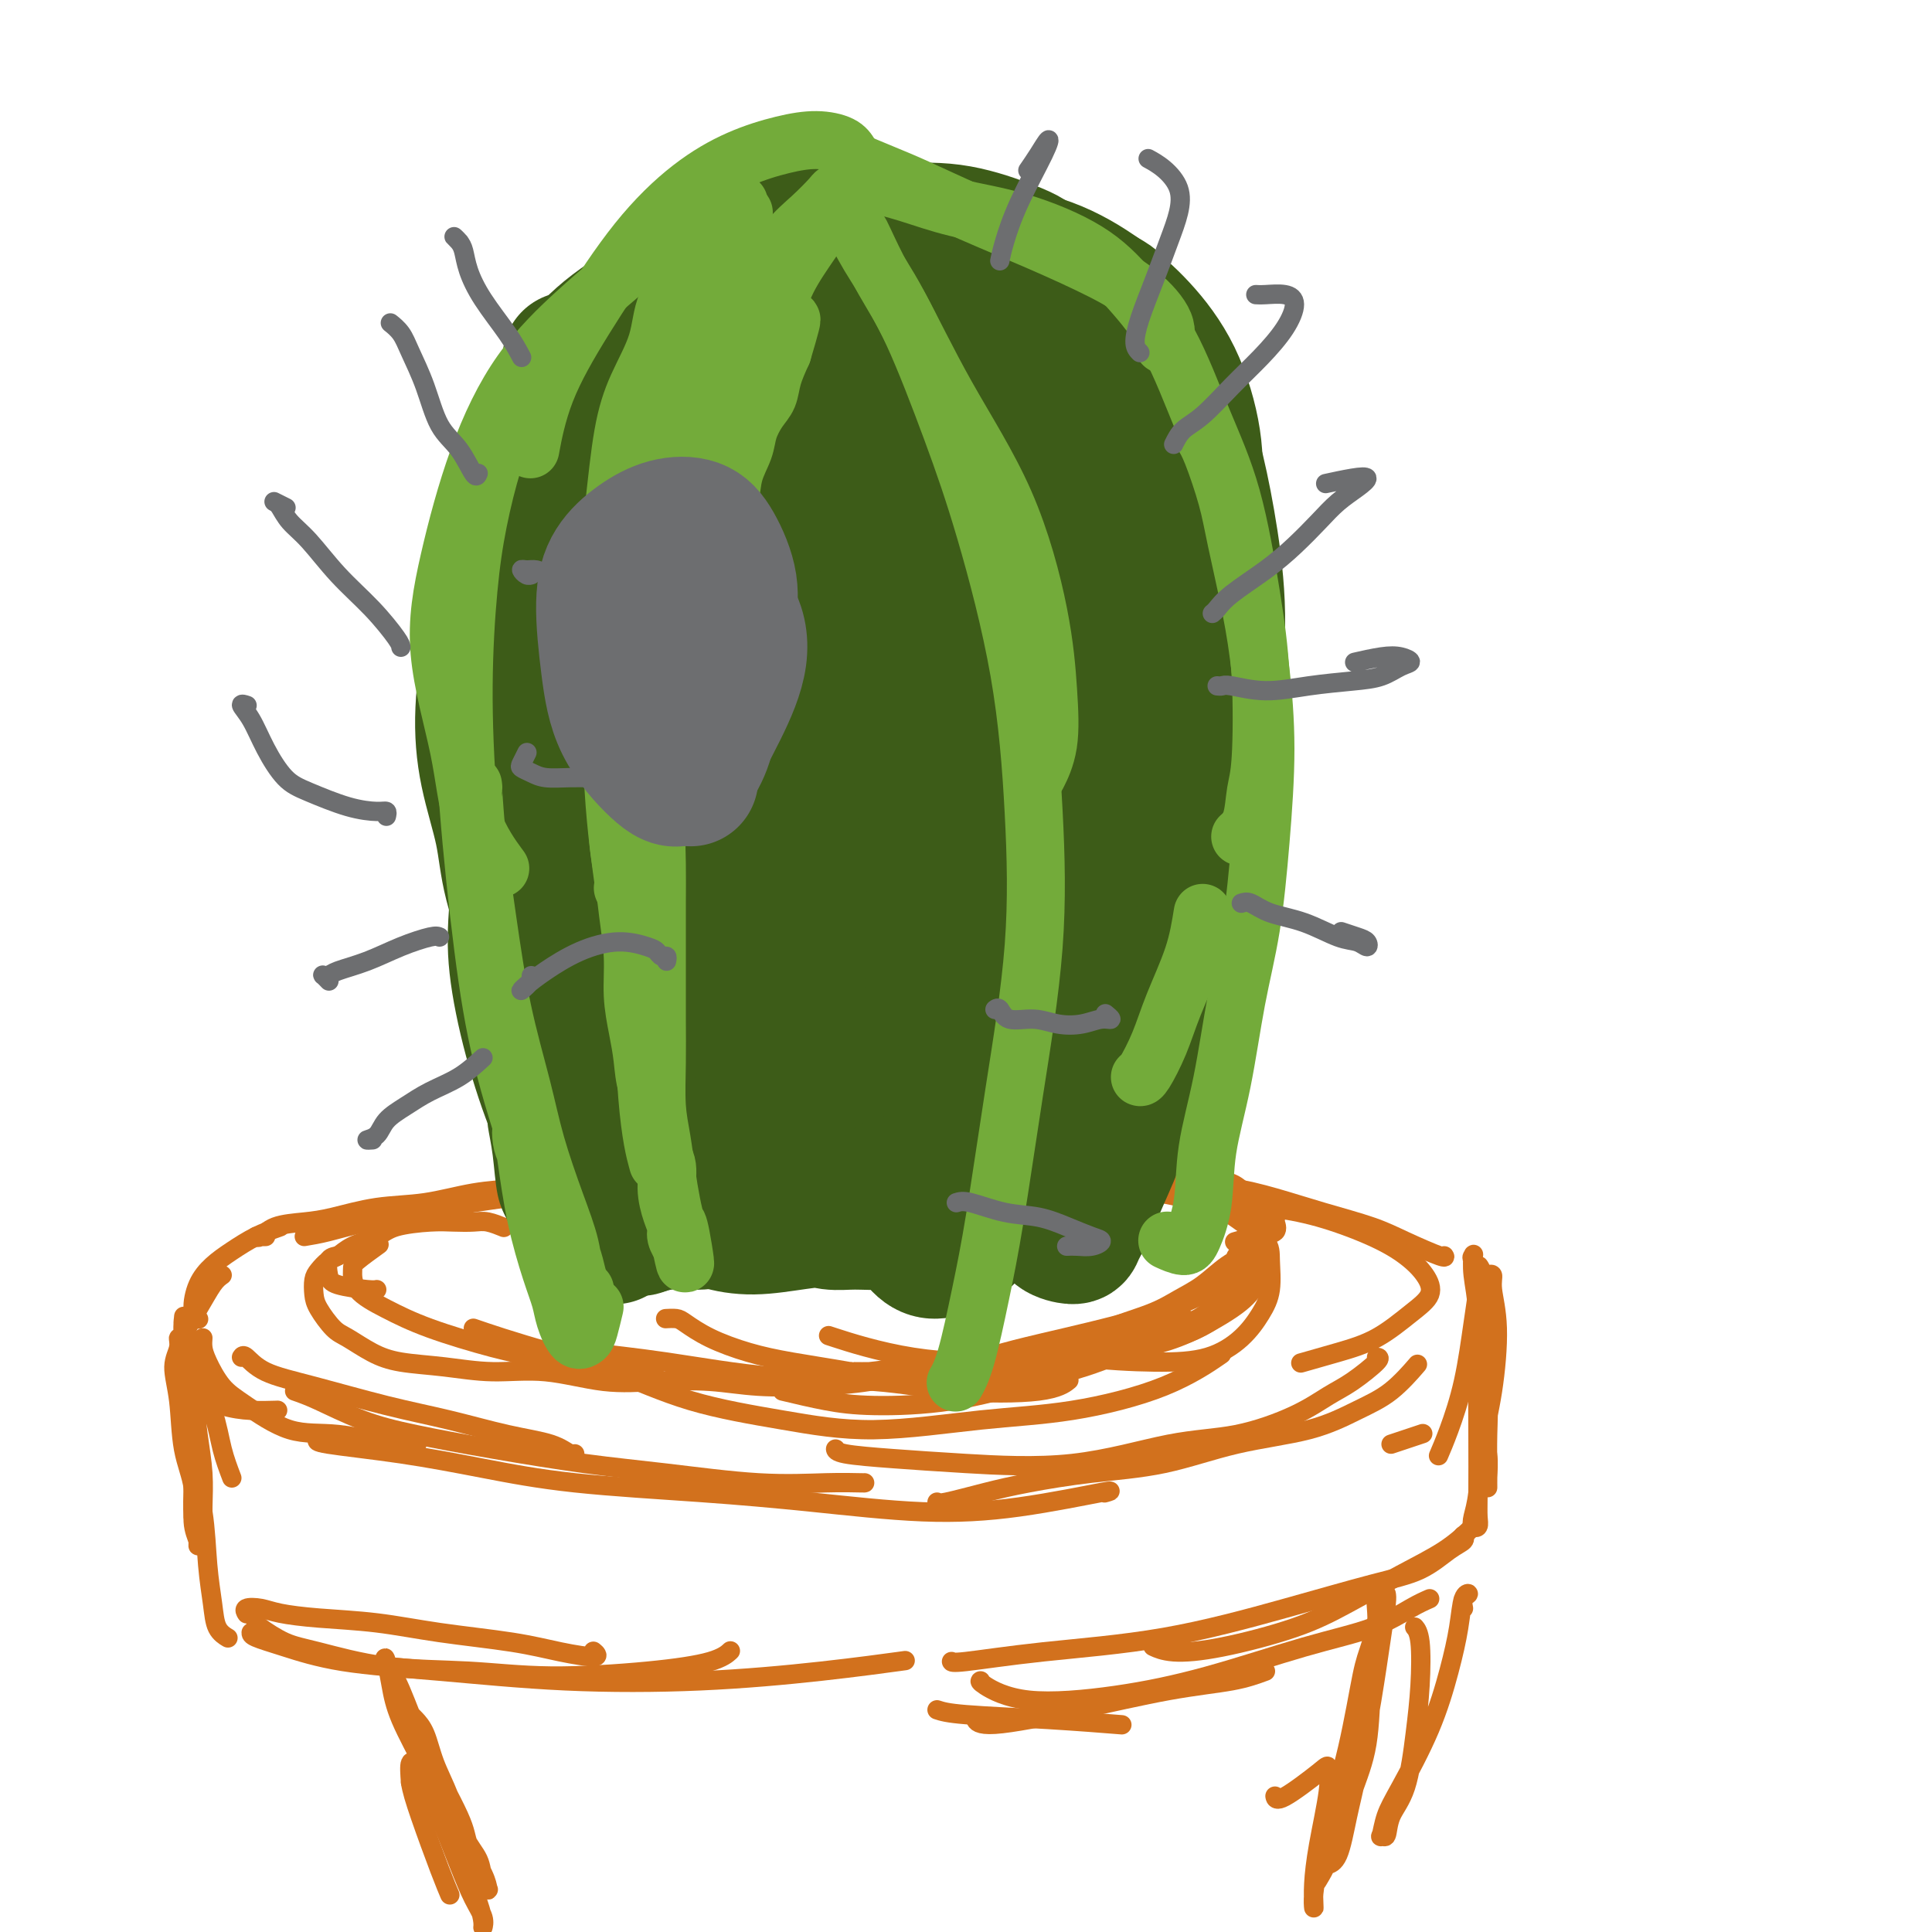 <svg viewBox='0 0 400 400' version='1.1' xmlns='http://www.w3.org/2000/svg' xmlns:xlink='http://www.w3.org/1999/xlink'><g fill='none' stroke='rgb(210,113,29)' stroke-width='4' stroke-linecap='round' stroke-linejoin='round'><path d='M138,243c-4.118,0.120 -8.236,0.239 -14,1c-5.764,0.761 -13.174,2.163 -18,3c-4.826,0.837 -7.069,1.110 -10,2c-2.931,0.890 -6.552,2.397 -8,3c-1.448,0.603 -0.724,0.301 0,0'/><path d='M70,260c-0.829,0.135 -1.658,0.271 -2,1c-0.342,0.729 -0.197,2.052 0,3c0.197,0.948 0.444,1.522 2,2c1.556,0.478 4.419,0.859 6,1c1.581,0.141 1.880,0.040 2,0c0.120,-0.040 0.060,-0.020 0,0'/><path d='M78,258c0.424,-0.305 0.848,-0.609 0,0c-0.848,0.609 -2.968,2.133 -4,3c-1.032,0.867 -0.975,1.079 -1,2c-0.025,0.921 -0.132,2.551 1,4c1.132,1.449 3.503,2.717 6,4c2.497,1.283 5.118,2.582 9,4c3.882,1.418 9.024,2.954 13,4c3.976,1.046 6.787,1.600 11,2c4.213,0.400 9.826,0.646 14,1c4.174,0.354 6.907,0.815 8,1c1.093,0.185 0.547,0.092 0,0'/><path d='M115,279c1.671,0.283 3.343,0.566 7,1c3.657,0.434 9.300,1.018 16,2c6.700,0.982 14.458,2.361 22,3c7.542,0.639 14.869,0.539 21,1c6.131,0.461 11.066,1.484 17,2c5.934,0.516 12.867,0.523 17,0c4.133,-0.523 5.467,-1.578 6,-2c0.533,-0.422 0.267,-0.211 0,0'/><path d='M162,288c3.048,0.727 6.095,1.453 9,2c2.905,0.547 5.666,0.914 10,1c4.334,0.086 10.240,-0.110 16,-1c5.760,-0.890 11.372,-2.473 17,-4c5.628,-1.527 11.271,-2.997 16,-5c4.729,-2.003 8.542,-4.539 11,-6c2.458,-1.461 3.559,-1.846 4,-2c0.441,-0.154 0.220,-0.077 0,0'/><path d='M238,274c0.512,0.167 1.025,0.335 -1,1c-2.025,0.665 -6.587,1.828 -11,3c-4.413,1.172 -8.678,2.352 -13,3c-4.322,0.648 -8.702,0.762 -13,1c-4.298,0.238 -8.516,0.600 -12,1c-3.484,0.400 -6.236,0.839 -8,1c-1.764,0.161 -2.541,0.044 -3,0c-0.459,-0.044 -0.601,-0.015 0,0c0.601,0.015 1.945,0.017 4,0c2.055,-0.017 4.820,-0.052 8,0c3.180,0.052 6.776,0.193 11,0c4.224,-0.193 9.077,-0.718 13,-1c3.923,-0.282 6.917,-0.320 11,-1c4.083,-0.680 9.256,-2.001 13,-3c3.744,-0.999 6.061,-1.676 9,-3c2.939,-1.324 6.500,-3.294 9,-5c2.500,-1.706 3.938,-3.148 5,-5c1.062,-1.852 1.747,-4.114 2,-6c0.253,-1.886 0.072,-3.396 0,-4c-0.072,-0.604 -0.036,-0.302 0,0'/><path d='M230,248c-0.294,-0.761 -0.588,-1.522 0,-2c0.588,-0.478 2.056,-0.672 4,-1c1.944,-0.328 4.362,-0.791 7,-1c2.638,-0.209 5.495,-0.164 8,0c2.505,0.164 4.656,0.449 6,1c1.344,0.551 1.880,1.370 3,2c1.120,0.630 2.825,1.072 4,2c1.175,0.928 1.820,2.343 2,3c0.180,0.657 -0.107,0.554 0,1c0.107,0.446 0.606,1.439 0,2c-0.606,0.561 -2.317,0.689 -4,1c-1.683,0.311 -3.338,0.803 -4,1c-0.662,0.197 -0.331,0.098 0,0'/><path d='M261,252c0.451,0.178 0.901,0.357 1,1c0.099,0.643 -0.155,1.752 0,3c0.155,1.248 0.717,2.635 0,4c-0.717,1.365 -2.715,2.709 -5,4c-2.285,1.291 -4.858,2.528 -8,4c-3.142,1.472 -6.852,3.178 -13,5c-6.148,1.822 -14.732,3.760 -20,5c-5.268,1.240 -7.219,1.783 -8,2c-0.781,0.217 -0.390,0.109 0,0'/><path d='M256,266c-0.821,0.849 -1.642,1.698 -3,3c-1.358,1.302 -3.254,3.059 -5,4c-1.746,0.941 -3.342,1.068 -6,2c-2.658,0.932 -6.379,2.668 -10,4c-3.621,1.332 -7.141,2.260 -11,3c-3.859,0.740 -8.055,1.292 -12,2c-3.945,0.708 -7.637,1.572 -11,2c-3.363,0.428 -6.397,0.422 -10,0c-3.603,-0.422 -7.774,-1.258 -12,-2c-4.226,-0.742 -8.507,-1.390 -12,-2c-3.493,-0.610 -6.197,-1.183 -9,-2c-2.803,-0.817 -5.704,-1.879 -8,-3c-2.296,-1.121 -3.987,-2.300 -5,-3c-1.013,-0.700 -1.350,-0.919 -2,-1c-0.650,-0.081 -1.614,-0.023 -2,0c-0.386,0.023 -0.193,0.012 0,0'/><path d='M98,275c1.701,0.585 3.402,1.171 6,2c2.598,0.829 6.093,1.902 10,3c3.907,1.098 8.224,2.221 13,4c4.776,1.779 10.010,4.214 16,6c5.990,1.786 12.737,2.925 19,4c6.263,1.075 12.044,2.088 19,2c6.956,-0.088 15.088,-1.275 22,-2c6.912,-0.725 12.605,-0.988 19,-2c6.395,-1.012 13.491,-2.772 19,-5c5.509,-2.228 9.431,-4.922 11,-6c1.569,-1.078 0.784,-0.539 0,0'/><path d='M256,260c-0.138,0.189 -0.275,0.378 0,1c0.275,0.622 0.964,1.679 1,3c0.036,1.321 -0.579,2.908 -1,4c-0.421,1.092 -0.648,1.690 -2,3c-1.352,1.310 -3.829,3.331 -8,5c-4.171,1.669 -10.038,2.986 -16,4c-5.962,1.014 -12.021,1.725 -19,2c-6.979,0.275 -14.879,0.112 -22,-1c-7.121,-1.112 -13.463,-3.175 -16,-4c-2.537,-0.825 -1.268,-0.413 0,0'/><path d='M104,254c0.274,0.113 0.548,0.226 0,0c-0.548,-0.226 -1.918,-0.790 -3,-1c-1.082,-0.210 -1.876,-0.064 -3,0c-1.124,0.064 -2.576,0.047 -4,0c-1.424,-0.047 -2.818,-0.125 -5,0c-2.182,0.125 -5.151,0.452 -7,1c-1.849,0.548 -2.579,1.316 -4,2c-1.421,0.684 -3.533,1.285 -5,2c-1.467,0.715 -2.288,1.546 -3,2c-0.712,0.454 -1.314,0.532 -2,1c-0.686,0.468 -1.457,1.326 -2,2c-0.543,0.674 -0.860,1.162 -1,2c-0.140,0.838 -0.104,2.024 0,3c0.104,0.976 0.274,1.743 1,3c0.726,1.257 2.007,3.005 3,4c0.993,0.995 1.699,1.238 3,2c1.301,0.762 3.196,2.045 5,3c1.804,0.955 3.518,1.584 6,2c2.482,0.416 5.734,0.619 9,1c3.266,0.381 6.548,0.938 10,1c3.452,0.062 7.075,-0.372 11,0c3.925,0.372 8.153,1.550 12,2c3.847,0.450 7.314,0.171 11,0c3.686,-0.171 7.590,-0.235 11,0c3.410,0.235 6.325,0.768 10,1c3.675,0.232 8.110,0.162 12,0c3.890,-0.162 7.236,-0.416 11,-1c3.764,-0.584 7.947,-1.497 11,-2c3.053,-0.503 4.976,-0.597 8,-1c3.024,-0.403 7.150,-1.115 11,-2c3.850,-0.885 7.425,-1.942 11,-3'/><path d='M221,278c9.678,-1.929 7.872,-2.253 9,-3c1.128,-0.747 5.190,-1.918 8,-3c2.810,-1.082 4.368,-2.075 6,-3c1.632,-0.925 3.338,-1.782 5,-3c1.662,-1.218 3.279,-2.797 5,-4c1.721,-1.203 3.547,-2.029 5,-3c1.453,-0.971 2.533,-2.089 3,-3c0.467,-0.911 0.321,-1.617 0,-2c-0.321,-0.383 -0.818,-0.443 -2,-1c-1.182,-0.557 -3.049,-1.612 -4,-2c-0.951,-0.388 -0.986,-0.111 -1,0c-0.014,0.111 -0.007,0.055 0,0'/><path d='M239,247c0.039,-0.070 0.077,-0.140 1,0c0.923,0.140 2.730,0.489 5,1c2.270,0.511 5.002,1.185 7,2c1.998,0.815 3.263,1.770 5,3c1.737,1.230 3.948,2.733 5,4c1.052,1.267 0.947,2.297 1,4c0.053,1.703 0.266,4.079 0,6c-0.266,1.921 -1.010,3.389 -2,5c-0.990,1.611 -2.224,3.367 -4,5c-1.776,1.633 -4.092,3.145 -7,4c-2.908,0.855 -6.408,1.054 -11,1c-4.592,-0.054 -10.275,-0.361 -15,-1c-4.725,-0.639 -8.493,-1.611 -10,-2c-1.507,-0.389 -0.754,-0.194 0,0'/><path d='M63,256c1.475,-0.244 2.949,-0.487 5,-1c2.051,-0.513 4.677,-1.294 8,-2c3.323,-0.706 7.343,-1.336 11,-2c3.657,-0.664 6.951,-1.362 11,-2c4.049,-0.638 8.855,-1.215 13,-2c4.145,-0.785 7.631,-1.779 11,-2c3.369,-0.221 6.623,0.332 9,0c2.377,-0.332 3.879,-1.550 5,-2c1.121,-0.450 1.863,-0.132 2,0c0.137,0.132 -0.329,0.077 -1,0c-0.671,-0.077 -1.547,-0.176 -3,0c-1.453,0.176 -3.483,0.629 -6,1c-2.517,0.371 -5.520,0.662 -9,1c-3.480,0.338 -7.438,0.724 -11,1c-3.562,0.276 -6.730,0.441 -10,1c-3.270,0.559 -6.644,1.510 -10,2c-3.356,0.490 -6.695,0.517 -10,1c-3.305,0.483 -6.575,1.422 -9,2c-2.425,0.578 -4.006,0.796 -6,1c-1.994,0.204 -4.401,0.394 -6,1c-1.599,0.606 -2.390,1.626 -3,2c-0.610,0.374 -1.040,0.100 -1,0c0.040,-0.100 0.549,-0.027 1,0c0.451,0.027 0.843,0.008 1,0c0.157,-0.008 0.078,-0.004 0,0'/><path d='M58,254c-1.647,0.574 -3.293,1.148 -5,2c-1.707,0.852 -3.473,1.983 -5,3c-1.527,1.017 -2.815,1.919 -4,3c-1.185,1.081 -2.266,2.341 -3,4c-0.734,1.659 -1.121,3.716 -1,5c0.121,1.284 0.749,1.795 1,2c0.251,0.205 0.126,0.102 0,0'/><path d='M46,264c-0.595,0.422 -1.190,0.843 -2,2c-0.810,1.157 -1.835,3.049 -3,5c-1.165,1.951 -2.470,3.963 -3,6c-0.530,2.037 -0.285,4.101 0,6c0.285,1.899 0.609,3.633 2,5c1.391,1.367 3.847,2.366 6,3c2.153,0.634 4.003,0.901 6,1c1.997,0.099 4.142,0.028 5,0c0.858,-0.028 0.429,-0.014 0,0'/><path d='M42,277c-0.048,0.635 -0.095,1.271 0,2c0.095,0.729 0.333,1.552 1,3c0.667,1.448 1.763,3.520 3,5c1.237,1.480 2.616,2.368 5,4c2.384,1.632 5.774,4.006 9,5c3.226,0.994 6.287,0.607 10,1c3.713,0.393 8.076,1.567 11,2c2.924,0.433 4.407,0.124 5,0c0.593,-0.124 0.297,-0.062 0,0'/><path d='M50,281c0.174,-0.276 0.347,-0.552 1,0c0.653,0.552 1.784,1.934 4,3c2.216,1.066 5.516,1.818 10,3c4.484,1.182 10.150,2.793 15,4c4.850,1.207 8.883,2.008 13,3c4.117,0.992 8.319,2.175 12,3c3.681,0.825 6.842,1.293 9,2c2.158,0.707 3.312,1.652 4,2c0.688,0.348 0.911,0.099 1,0c0.089,-0.099 0.045,-0.050 0,0'/><path d='M61,288c1.332,0.465 2.663,0.929 5,2c2.337,1.071 5.679,2.748 9,4c3.321,1.252 6.623,2.080 11,3c4.377,0.920 9.831,1.931 16,3c6.169,1.069 13.054,2.195 19,3c5.946,0.805 10.952,1.287 17,2c6.048,0.713 13.137,1.655 19,2c5.863,0.345 10.499,0.092 14,0c3.501,-0.092 5.866,-0.025 7,0c1.134,0.025 1.038,0.007 1,0c-0.038,-0.007 -0.019,-0.004 0,0'/><path d='M66,298c-0.446,0.266 -0.892,0.533 2,1c2.892,0.467 9.121,1.136 15,2c5.879,0.864 11.407,1.924 17,3c5.593,1.076 11.251,2.168 19,3c7.749,0.832 17.588,1.403 26,2c8.412,0.597 15.395,1.222 23,2c7.605,0.778 15.831,1.711 23,2c7.169,0.289 13.283,-0.067 20,-1c6.717,-0.933 14.039,-2.444 17,-3c2.961,-0.556 1.560,-0.159 1,0c-0.560,0.159 -0.280,0.079 0,0'/><path d='M247,246c0.376,0.042 0.753,0.083 2,0c1.247,-0.083 3.366,-0.291 6,0c2.634,0.291 5.785,1.080 9,2c3.215,0.920 6.494,1.970 10,3c3.506,1.030 7.241,2.041 10,3c2.759,0.959 4.544,1.865 7,3c2.456,1.135 5.584,2.498 7,3c1.416,0.502 1.119,0.143 1,0c-0.119,-0.143 -0.059,-0.072 0,0'/><path d='M248,248c2.280,0.344 4.559,0.689 7,1c2.441,0.311 5.042,0.589 8,1c2.958,0.411 6.273,0.956 10,2c3.727,1.044 7.864,2.588 11,4c3.136,1.412 5.269,2.692 7,4c1.731,1.308 3.061,2.643 4,4c0.939,1.357 1.487,2.735 1,4c-0.487,1.265 -2.009,2.416 -4,4c-1.991,1.584 -4.451,3.600 -7,5c-2.549,1.400 -5.186,2.185 -8,3c-2.814,0.815 -5.804,1.662 -7,2c-1.196,0.338 -0.598,0.169 0,0'/><path d='M194,311c0.133,0.180 0.265,0.359 2,0c1.735,-0.359 5.072,-1.258 8,-2c2.928,-0.742 5.448,-1.327 9,-2c3.552,-0.673 8.135,-1.432 13,-2c4.865,-0.568 10.011,-0.943 15,-2c4.989,-1.057 9.821,-2.795 15,-4c5.179,-1.205 10.705,-1.875 15,-3c4.295,-1.125 7.357,-2.704 10,-4c2.643,-1.296 4.865,-2.311 7,-4c2.135,-1.689 4.181,-4.054 5,-5c0.819,-0.946 0.409,-0.473 0,0'/><path d='M285,281c0.451,0.036 0.902,0.073 0,1c-0.902,0.927 -3.158,2.746 -5,4c-1.842,1.254 -3.271,1.945 -5,3c-1.729,1.055 -3.758,2.476 -7,4c-3.242,1.524 -7.695,3.151 -12,4c-4.305,0.849 -8.460,0.918 -14,2c-5.540,1.082 -12.465,3.176 -20,4c-7.535,0.824 -15.679,0.378 -22,0c-6.321,-0.378 -10.818,-0.689 -15,-1c-4.182,-0.311 -8.049,-0.622 -10,-1c-1.951,-0.378 -1.986,-0.822 -2,-1c-0.014,-0.178 -0.007,-0.089 0,0'/><path d='M288,299c2.500,-0.833 5.000,-1.667 6,-2c1.000,-0.333 0.500,-0.167 0,0'/><path d='M48,306c-0.724,-1.901 -1.448,-3.802 -2,-6c-0.552,-2.198 -0.932,-4.692 -2,-8c-1.068,-3.308 -2.823,-7.431 -4,-10c-1.177,-2.569 -1.777,-3.584 -2,-5c-0.223,-1.416 -0.071,-3.232 0,-4c0.071,-0.768 0.060,-0.487 0,0c-0.060,0.487 -0.170,1.181 0,2c0.170,0.819 0.620,1.764 1,4c0.380,2.236 0.690,5.762 1,9c0.310,3.238 0.619,6.188 1,9c0.381,2.812 0.835,5.485 1,8c0.165,2.515 0.041,4.873 0,7c-0.041,2.127 -0.000,4.025 0,5c0.000,0.975 -0.041,1.028 0,1c0.041,-0.028 0.165,-0.139 0,-1c-0.165,-0.861 -0.617,-2.474 -1,-5c-0.383,-2.526 -0.695,-5.964 -1,-9c-0.305,-3.036 -0.602,-5.670 -1,-9c-0.398,-3.330 -0.896,-7.355 -1,-10c-0.104,-2.645 0.186,-3.910 0,-5c-0.186,-1.090 -0.847,-2.006 -1,-2c-0.153,0.006 0.201,0.932 0,2c-0.201,1.068 -0.959,2.277 -1,4c-0.041,1.723 0.634,3.960 1,7c0.366,3.040 0.424,6.882 1,10c0.576,3.118 1.672,5.510 2,8c0.328,2.490 -0.111,5.076 0,7c0.111,1.924 0.772,3.186 1,4c0.228,0.814 0.023,1.181 0,1c-0.023,-0.181 0.136,-0.909 0,-2c-0.136,-1.091 -0.568,-2.546 -1,-4'/><path d='M40,314c-0.155,-1.901 -0.043,-4.155 0,-7c0.043,-2.845 0.018,-6.283 0,-8c-0.018,-1.717 -0.030,-1.715 0,-2c0.030,-0.285 0.102,-0.857 0,0c-0.102,0.857 -0.379,3.143 0,6c0.379,2.857 1.416,6.286 2,10c0.584,3.714 0.717,7.713 1,11c0.283,3.287 0.715,5.860 1,8c0.285,2.140 0.423,3.845 1,5c0.577,1.155 1.593,1.758 2,2c0.407,0.242 0.203,0.121 0,0'/><path d='M308,265c0.033,-0.436 0.066,-0.872 0,-1c-0.066,-0.128 -0.230,0.051 0,0c0.230,-0.051 0.853,-0.332 1,0c0.147,0.332 -0.184,1.277 0,3c0.184,1.723 0.883,4.222 1,8c0.117,3.778 -0.348,8.834 -1,13c-0.652,4.166 -1.491,7.443 -2,11c-0.509,3.557 -0.686,7.393 -1,10c-0.314,2.607 -0.764,3.985 -1,5c-0.236,1.015 -0.259,1.666 0,2c0.259,0.334 0.801,0.349 1,0c0.199,-0.349 0.054,-1.063 0,-2c-0.054,-0.937 -0.018,-2.098 0,-5c0.018,-2.902 0.019,-7.545 0,-12c-0.019,-4.455 -0.057,-8.721 0,-13c0.057,-4.279 0.209,-8.572 0,-12c-0.209,-3.428 -0.780,-5.993 -1,-8c-0.220,-2.007 -0.088,-3.456 0,-4c0.088,-0.544 0.132,-0.182 0,0c-0.132,0.182 -0.442,0.184 0,1c0.442,0.816 1.635,2.445 2,5c0.365,2.555 -0.098,6.036 0,10c0.098,3.964 0.758,8.412 1,12c0.242,3.588 0.064,6.317 0,9c-0.064,2.683 -0.016,5.321 0,7c0.016,1.679 0.001,2.399 0,3c-0.001,0.601 0.014,1.084 0,1c-0.014,-0.084 -0.055,-0.734 0,-2c0.055,-1.266 0.207,-3.149 0,-5c-0.207,-1.851 -0.773,-3.672 -1,-7c-0.227,-3.328 -0.113,-8.164 0,-13'/><path d='M307,281c-0.172,-6.768 -0.101,-10.686 0,-13c0.101,-2.314 0.232,-3.022 0,-4c-0.232,-0.978 -0.828,-2.227 -1,-2c-0.172,0.227 0.080,1.928 0,4c-0.080,2.072 -0.491,4.514 -1,8c-0.509,3.486 -1.116,8.017 -2,12c-0.884,3.983 -2.046,7.419 -3,10c-0.954,2.581 -1.701,4.309 -2,5c-0.299,0.691 -0.149,0.346 0,0'/><path d='M51,334c0.070,0.107 0.141,0.214 0,0c-0.141,-0.214 -0.493,-0.749 0,-1c0.493,-0.251 1.831,-0.219 3,0c1.169,0.219 2.168,0.625 4,1c1.832,0.375 4.496,0.720 8,1c3.504,0.280 7.847,0.497 12,1c4.153,0.503 8.114,1.294 13,2c4.886,0.706 10.696,1.327 15,2c4.304,0.673 7.102,1.397 10,2c2.898,0.603 5.896,1.085 7,1c1.104,-0.085 0.316,-0.739 0,-1c-0.316,-0.261 -0.158,-0.131 0,0'/><path d='M53,336c-0.015,0.121 -0.031,0.241 1,1c1.031,0.759 3.107,2.155 5,3c1.893,0.845 3.603,1.138 7,2c3.397,0.862 8.481,2.292 14,3c5.519,0.708 11.472,0.694 17,1c5.528,0.306 10.630,0.933 17,1c6.370,0.067 14.006,-0.425 20,-1c5.994,-0.575 10.344,-1.232 13,-2c2.656,-0.768 3.616,-1.648 4,-2c0.384,-0.352 0.192,-0.176 0,0'/><path d='M52,338c-0.012,0.275 -0.024,0.550 1,1c1.024,0.450 3.082,1.075 6,2c2.918,0.925 6.694,2.151 12,3c5.306,0.849 12.142,1.320 20,2c7.858,0.680 16.738,1.569 26,2c9.262,0.431 18.905,0.404 28,0c9.095,-0.404 17.641,-1.186 25,-2c7.359,-0.814 13.531,-1.661 16,-2c2.469,-0.339 1.234,-0.169 0,0'/><path d='M303,318c-0.057,-0.081 -0.113,-0.161 0,0c0.113,0.161 0.396,0.564 0,1c-0.396,0.436 -1.471,0.904 -3,2c-1.529,1.096 -3.514,2.821 -6,4c-2.486,1.179 -5.475,1.812 -10,3c-4.525,1.188 -10.585,2.931 -18,5c-7.415,2.069 -16.183,4.463 -25,6c-8.817,1.537 -17.683,2.216 -25,3c-7.317,0.784 -13.085,1.673 -16,2c-2.915,0.327 -2.976,0.094 -3,0c-0.024,-0.094 -0.012,-0.047 0,0'/><path d='M85,355c0.237,0.223 0.475,0.446 1,1c0.525,0.554 1.339,1.438 2,3c0.661,1.562 1.171,3.801 2,6c0.829,2.199 1.977,4.358 3,7c1.023,2.642 1.920,5.767 3,8c1.080,2.233 2.341,3.573 3,5c0.659,1.427 0.716,2.941 1,4c0.284,1.059 0.796,1.663 1,2c0.204,0.337 0.099,0.406 0,0c-0.099,-0.406 -0.193,-1.286 -1,-3c-0.807,-1.714 -2.329,-4.263 -3,-6c-0.671,-1.737 -0.492,-2.662 -2,-6c-1.508,-3.338 -4.702,-9.091 -7,-14c-2.298,-4.909 -3.698,-8.975 -5,-12c-1.302,-3.025 -2.505,-5.007 -3,-6c-0.495,-0.993 -0.282,-0.995 0,0c0.282,0.995 0.634,2.987 1,5c0.366,2.013 0.746,4.047 2,7c1.254,2.953 3.384,6.826 5,10c1.616,3.174 2.720,5.651 4,9c1.280,3.349 2.737,7.572 4,11c1.263,3.428 2.333,6.061 3,8c0.667,1.939 0.931,3.184 1,4c0.069,0.816 -0.056,1.202 0,1c0.056,-0.202 0.293,-0.992 0,-2c-0.293,-1.008 -1.115,-2.235 -2,-4c-0.885,-1.765 -1.831,-4.070 -3,-7c-1.169,-2.930 -2.561,-6.486 -4,-10c-1.439,-3.514 -2.926,-6.984 -4,-9c-1.074,-2.016 -1.735,-2.576 -2,-2c-0.265,0.576 -0.132,2.288 0,4'/><path d='M85,369c0.242,1.617 0.848,3.660 2,7c1.152,3.340 2.848,7.976 4,11c1.152,3.024 1.758,4.435 2,5c0.242,0.565 0.121,0.282 0,0'/><path d='M303,333c-0.138,-0.736 -0.277,-1.472 0,-2c0.277,-0.528 0.968,-0.846 1,-1c0.032,-0.154 -0.596,-0.142 -1,1c-0.404,1.142 -0.584,3.413 -1,6c-0.416,2.587 -1.068,5.489 -2,9c-0.932,3.511 -2.146,7.630 -4,12c-1.854,4.370 -4.350,8.992 -6,12c-1.650,3.008 -2.455,4.402 -3,6c-0.545,1.598 -0.830,3.399 -1,4c-0.170,0.601 -0.225,0.002 0,0c0.225,-0.002 0.729,0.594 1,0c0.271,-0.594 0.308,-2.379 1,-4c0.692,-1.621 2.038,-3.079 3,-6c0.962,-2.921 1.540,-7.305 2,-11c0.460,-3.695 0.804,-6.702 1,-10c0.196,-3.298 0.245,-6.888 0,-9c-0.245,-2.112 -0.784,-2.746 -1,-3c-0.216,-0.254 -0.108,-0.127 0,0'/><path d='M287,330c0.069,0.356 0.138,0.712 0,2c-0.138,1.288 -0.484,3.509 -1,7c-0.516,3.491 -1.203,8.253 -2,13c-0.797,4.747 -1.703,9.480 -3,14c-1.297,4.520 -2.986,8.828 -4,12c-1.014,3.172 -1.353,5.209 -2,7c-0.647,1.791 -1.603,3.336 -2,4c-0.397,0.664 -0.233,0.448 0,0c0.233,-0.448 0.537,-1.127 1,-2c0.463,-0.873 1.084,-1.938 2,-4c0.916,-2.062 2.126,-5.121 3,-9c0.874,-3.879 1.411,-8.580 2,-13c0.589,-4.420 1.231,-8.560 2,-13c0.769,-4.440 1.667,-9.181 2,-12c0.333,-2.819 0.102,-3.717 0,-4c-0.102,-0.283 -0.075,0.048 0,1c0.075,0.952 0.197,2.525 0,5c-0.197,2.475 -0.712,5.850 -1,10c-0.288,4.150 -0.350,9.073 -1,13c-0.650,3.927 -1.889,6.856 -3,10c-1.111,3.144 -2.096,6.501 -3,9c-0.904,2.499 -1.729,4.138 -2,5c-0.271,0.862 0.010,0.945 0,1c-0.010,0.055 -0.313,0.082 0,0c0.313,-0.082 1.240,-0.271 2,-2c0.760,-1.729 1.353,-4.996 2,-8c0.647,-3.004 1.349,-5.743 2,-9c0.651,-3.257 1.252,-7.031 2,-11c0.748,-3.969 1.642,-8.134 2,-11c0.358,-2.866 0.179,-4.433 0,-6'/><path d='M285,339c1.409,-7.127 -0.070,-1.945 -1,1c-0.930,2.945 -1.311,3.652 -2,7c-0.689,3.348 -1.687,9.336 -3,15c-1.313,5.664 -2.940,11.005 -4,15c-1.060,3.995 -1.552,6.644 -2,9c-0.448,2.356 -0.850,4.418 -1,6c-0.150,1.582 -0.047,2.682 0,3c0.047,0.318 0.037,-0.146 0,-1c-0.037,-0.854 -0.102,-2.097 0,-4c0.102,-1.903 0.371,-4.467 1,-8c0.629,-3.533 1.619,-8.036 2,-11c0.381,-2.964 0.155,-4.388 0,-5c-0.155,-0.612 -0.237,-0.411 -2,1c-1.763,1.411 -5.205,4.034 -7,5c-1.795,0.966 -1.941,0.276 -2,0c-0.059,-0.276 -0.029,-0.138 0,0'/><path d='M194,354c1.030,0.339 2.060,0.679 6,1c3.940,0.321 10.792,0.625 17,1c6.208,0.375 11.774,0.821 14,1c2.226,0.179 1.113,0.089 0,0'/><path d='M305,316c-0.057,0.081 -0.113,0.163 -1,1c-0.887,0.837 -2.603,2.431 -5,4c-2.397,1.569 -5.474,3.115 -9,5c-3.526,1.885 -7.502,4.109 -11,6c-3.498,1.891 -6.517,3.449 -11,5c-4.483,1.551 -10.428,3.096 -15,4c-4.572,0.904 -7.769,1.166 -10,1c-2.231,-0.166 -3.494,-0.762 -4,-1c-0.506,-0.238 -0.253,-0.119 0,0'/><path d='M296,331c-1.079,0.473 -2.158,0.945 -4,2c-1.842,1.055 -4.446,2.692 -8,4c-3.554,1.308 -8.056,2.288 -14,4c-5.944,1.712 -13.330,4.158 -20,6c-6.670,1.842 -12.624,3.082 -19,4c-6.376,0.918 -13.173,1.514 -18,1c-4.827,-0.514 -7.684,-2.138 -9,-3c-1.316,-0.862 -1.090,-0.960 -1,-1c0.090,-0.040 0.045,-0.020 0,0'/><path d='M262,346c-1.933,0.714 -3.867,1.427 -7,2c-3.133,0.573 -7.467,1.004 -13,2c-5.533,0.996 -12.267,2.556 -19,4c-6.733,1.444 -13.467,2.774 -17,3c-3.533,0.226 -3.867,-0.650 -4,-1c-0.133,-0.350 -0.067,-0.175 0,0'/></g>
<g fill='none' stroke='rgb(61,92,24)' stroke-width='4' stroke-linecap='round' stroke-linejoin='round'><path d='M107,252c-0.762,-1.373 -1.525,-2.746 -2,-5c-0.475,-2.254 -0.663,-5.388 -1,-8c-0.337,-2.612 -0.821,-4.703 -1,-6c-0.179,-1.297 -0.051,-1.799 0,-2c0.051,-0.201 0.026,-0.100 0,0'/><path d='M113,260c-0.824,-1.991 -1.649,-3.981 -2,-6c-0.351,-2.019 -0.229,-4.066 -1,-7c-0.771,-2.934 -2.435,-6.756 -4,-11c-1.565,-4.244 -3.033,-8.911 -4,-13c-0.967,-4.089 -1.435,-7.601 -2,-11c-0.565,-3.399 -1.229,-6.684 -2,-10c-0.771,-3.316 -1.649,-6.662 -2,-8c-0.351,-1.338 -0.176,-0.669 0,0'/><path d='M111,251c-0.559,-2.053 -1.119,-4.106 -2,-7c-0.881,-2.894 -2.085,-6.630 -3,-11c-0.915,-4.370 -1.541,-9.374 -2,-14c-0.459,-4.626 -0.750,-8.875 0,-13c0.750,-4.125 2.541,-8.126 4,-13c1.459,-4.874 2.585,-10.620 3,-13c0.415,-2.380 0.119,-1.394 0,-1c-0.119,0.394 -0.059,0.197 0,0'/></g>
<g fill='none' stroke='rgb(61,92,24)' stroke-width='28' stroke-linecap='round' stroke-linejoin='round'><path d='M140,80c0.193,0.029 0.385,0.058 0,0c-0.385,-0.058 -1.348,-0.204 -2,0c-0.652,0.204 -0.994,0.759 -2,1c-1.006,0.241 -2.676,0.170 -4,1c-1.324,0.830 -2.304,2.563 -3,4c-0.696,1.437 -1.109,2.578 -2,5c-0.891,2.422 -2.258,6.124 -4,11c-1.742,4.876 -3.857,10.926 -5,17c-1.143,6.074 -1.315,12.172 -1,19c0.315,6.828 1.115,14.387 2,21c0.885,6.613 1.854,12.280 3,17c1.146,4.720 2.470,8.491 3,10c0.530,1.509 0.265,0.754 0,0'/><path d='M127,238c-0.039,-0.475 -0.077,-0.950 0,-1c0.077,-0.050 0.270,0.324 0,0c-0.270,-0.324 -1.004,-1.347 -2,-3c-0.996,-1.653 -2.253,-3.935 -4,-7c-1.747,-3.065 -3.985,-6.912 -6,-12c-2.015,-5.088 -3.808,-11.416 -5,-17c-1.192,-5.584 -1.783,-10.425 -2,-15c-0.217,-4.575 -0.058,-8.886 0,-11c0.058,-2.114 0.017,-2.033 0,-2c-0.017,0.033 -0.008,0.016 0,0'/><path d='M127,251c-0.067,-0.328 -0.134,-0.656 0,-1c0.134,-0.344 0.469,-0.703 0,-1c-0.469,-0.297 -1.741,-0.533 -3,-2c-1.259,-1.467 -2.506,-4.166 -4,-7c-1.494,-2.834 -3.234,-5.803 -5,-10c-1.766,-4.197 -3.559,-9.622 -5,-15c-1.441,-5.378 -2.530,-10.709 -3,-15c-0.470,-4.291 -0.322,-7.542 0,-12c0.322,-4.458 0.817,-10.123 1,-13c0.183,-2.877 0.052,-2.965 0,-3c-0.052,-0.035 -0.026,-0.018 0,0'/><path d='M123,245c-0.294,-0.614 -0.588,-1.227 -1,-2c-0.412,-0.773 -0.943,-1.704 -2,-4c-1.057,-2.296 -2.640,-5.956 -4,-10c-1.360,-4.044 -2.498,-8.472 -4,-14c-1.502,-5.528 -3.369,-12.155 -4,-19c-0.631,-6.845 -0.025,-13.909 1,-21c1.025,-7.091 2.471,-14.210 4,-21c1.529,-6.790 3.142,-13.251 4,-18c0.858,-4.749 0.959,-7.785 1,-9c0.041,-1.215 0.020,-0.607 0,0'/><path d='M115,210c0.035,-0.094 0.069,-0.188 0,-1c-0.069,-0.812 -0.242,-2.341 -1,-5c-0.758,-2.659 -2.102,-6.449 -3,-11c-0.898,-4.551 -1.349,-9.862 -2,-15c-0.651,-5.138 -1.503,-10.104 -2,-15c-0.497,-4.896 -0.641,-9.722 0,-15c0.641,-5.278 2.067,-11.008 4,-17c1.933,-5.992 4.374,-12.247 7,-18c2.626,-5.753 5.436,-11.006 7,-15c1.564,-3.994 1.883,-6.729 2,-8c0.117,-1.271 0.034,-1.077 0,-1c-0.034,0.077 -0.017,0.039 0,0'/><path d='M111,198c-0.009,-0.167 -0.018,-0.333 -1,-3c-0.982,-2.667 -2.938,-7.834 -4,-12c-1.062,-4.166 -1.231,-7.329 -2,-11c-0.769,-3.671 -2.140,-7.849 -3,-12c-0.860,-4.151 -1.211,-8.274 -1,-13c0.211,-4.726 0.985,-10.055 2,-15c1.015,-4.945 2.272,-9.504 4,-15c1.728,-5.496 3.927,-11.927 6,-18c2.073,-6.073 4.020,-11.789 5,-16c0.980,-4.211 0.994,-6.917 1,-8c0.006,-1.083 0.003,-0.541 0,0'/><path d='M107,151c-0.181,-1.280 -0.363,-2.559 -1,-6c-0.637,-3.441 -1.730,-9.043 -2,-14c-0.270,-4.957 0.282,-9.269 1,-13c0.718,-3.731 1.600,-6.881 3,-11c1.400,-4.119 3.316,-9.205 6,-14c2.684,-4.795 6.135,-9.297 9,-13c2.865,-3.703 5.143,-6.607 8,-9c2.857,-2.393 6.293,-4.277 10,-6c3.707,-1.723 7.684,-3.287 11,-4c3.316,-0.713 5.970,-0.577 8,0c2.030,0.577 3.437,1.593 4,2c0.563,0.407 0.281,0.203 0,0'/><path d='M115,83c-0.294,0.068 -0.587,0.136 0,-1c0.587,-1.136 2.056,-3.477 4,-6c1.944,-2.523 4.365,-5.229 8,-8c3.635,-2.771 8.485,-5.608 13,-8c4.515,-2.392 8.696,-4.339 12,-6c3.304,-1.661 5.733,-3.037 9,-4c3.267,-0.963 7.373,-1.515 11,-2c3.627,-0.485 6.776,-0.903 9,-1c2.224,-0.097 3.522,0.128 4,1c0.478,0.872 0.137,2.392 0,3c-0.137,0.608 -0.068,0.304 0,0'/><path d='M119,92c0.492,-1.053 0.984,-2.107 2,-4c1.016,-1.893 2.557,-4.626 4,-7c1.443,-2.374 2.789,-4.391 6,-7c3.211,-2.609 8.286,-5.812 13,-9c4.714,-3.188 9.066,-6.362 14,-9c4.934,-2.638 10.451,-4.739 15,-6c4.549,-1.261 8.130,-1.683 12,-2c3.870,-0.317 8.028,-0.530 12,0c3.972,0.530 7.758,1.802 11,3c3.242,1.198 5.941,2.321 7,4c1.059,1.679 0.477,3.914 0,5c-0.477,1.086 -0.851,1.025 -1,1c-0.149,-0.025 -0.075,-0.012 0,0'/><path d='M121,77c0.425,-0.733 0.850,-1.467 2,-3c1.150,-1.533 3.024,-3.866 5,-6c1.976,-2.134 4.055,-4.069 8,-6c3.945,-1.931 9.756,-3.858 15,-6c5.244,-2.142 9.919,-4.499 15,-6c5.081,-1.501 10.567,-2.145 15,-2c4.433,0.145 7.815,1.078 12,2c4.185,0.922 9.175,1.832 14,3c4.825,1.168 9.485,2.593 13,4c3.515,1.407 5.884,2.794 8,4c2.116,1.206 3.980,2.230 4,4c0.020,1.770 -1.802,4.284 -3,6c-1.198,1.716 -1.771,2.633 -2,3c-0.229,0.367 -0.115,0.183 0,0'/><path d='M181,52c4.145,-0.483 8.290,-0.965 12,-1c3.710,-0.035 6.985,0.378 11,1c4.015,0.622 8.771,1.453 13,3c4.229,1.547 7.930,3.810 11,6c3.070,2.190 5.510,4.306 8,7c2.490,2.694 5.031,5.965 7,10c1.969,4.035 3.365,8.832 4,13c0.635,4.168 0.511,7.705 0,12c-0.511,4.295 -1.407,9.349 -2,12c-0.593,2.651 -0.884,2.900 -1,3c-0.116,0.100 -0.058,0.050 0,0'/><path d='M231,69c0.404,0.530 0.807,1.060 2,2c1.193,0.940 3.175,2.291 5,4c1.825,1.709 3.493,3.777 5,7c1.507,3.223 2.852,7.599 4,12c1.148,4.401 2.100,8.825 3,14c0.900,5.175 1.750,11.101 2,17c0.250,5.899 -0.099,11.771 -1,18c-0.901,6.229 -2.355,12.814 -4,18c-1.645,5.186 -3.481,8.973 -6,13c-2.519,4.027 -5.720,8.293 -7,10c-1.280,1.707 -0.640,0.853 0,0'/><path d='M241,100c0.614,1.241 1.228,2.483 2,4c0.772,1.517 1.701,3.310 3,6c1.299,2.690 2.969,6.276 4,11c1.031,4.724 1.424,10.587 2,16c0.576,5.413 1.335,10.377 1,16c-0.335,5.623 -1.765,11.904 -4,19c-2.235,7.096 -5.275,15.006 -8,22c-2.725,6.994 -5.137,13.072 -7,18c-1.863,4.928 -3.179,8.707 -4,12c-0.821,3.293 -1.148,6.099 -2,8c-0.852,1.901 -2.229,2.896 -3,3c-0.771,0.104 -0.934,-0.685 -1,-1c-0.066,-0.315 -0.033,-0.158 0,0'/><path d='M245,137c-0.182,0.316 -0.364,0.631 0,1c0.364,0.369 1.273,0.790 2,2c0.727,1.210 1.273,3.209 2,6c0.727,2.791 1.637,6.373 2,10c0.363,3.627 0.180,7.300 0,12c-0.180,4.700 -0.358,10.428 -1,16c-0.642,5.572 -1.748,10.989 -3,16c-1.252,5.011 -2.652,9.616 -4,13c-1.348,3.384 -2.646,5.547 -4,8c-1.354,2.453 -2.766,5.197 -4,7c-1.234,1.803 -2.292,2.665 -3,3c-0.708,0.335 -1.066,0.141 -2,-1c-0.934,-1.141 -2.444,-3.230 -3,-4c-0.556,-0.770 -0.159,-0.220 0,0c0.159,0.220 0.079,0.110 0,0'/><path d='M239,205c0.039,-0.033 0.079,-0.065 0,1c-0.079,1.065 -0.275,3.229 -1,6c-0.725,2.771 -1.977,6.150 -3,10c-1.023,3.850 -1.816,8.170 -3,12c-1.184,3.830 -2.758,7.168 -4,10c-1.242,2.832 -2.151,5.158 -3,7c-0.849,1.842 -1.639,3.201 -2,4c-0.361,0.799 -0.293,1.039 -1,1c-0.707,-0.039 -2.190,-0.357 -3,-1c-0.810,-0.643 -0.946,-1.612 -1,-2c-0.054,-0.388 -0.027,-0.194 0,0'/><path d='M134,121c0.048,3.421 0.097,6.842 0,15c-0.097,8.158 -0.338,21.053 0,32c0.338,10.947 1.256,19.947 2,29c0.744,9.053 1.316,18.159 2,24c0.684,5.841 1.482,8.415 2,10c0.518,1.585 0.756,2.179 1,2c0.244,-0.179 0.493,-1.132 1,-3c0.507,-1.868 1.271,-4.653 2,-10c0.729,-5.347 1.421,-13.258 2,-22c0.579,-8.742 1.044,-18.314 1,-29c-0.044,-10.686 -0.599,-22.485 -1,-32c-0.401,-9.515 -0.650,-16.747 -1,-23c-0.350,-6.253 -0.801,-11.525 -1,-15c-0.199,-3.475 -0.146,-5.151 0,-6c0.146,-0.849 0.384,-0.872 0,0c-0.384,0.872 -1.390,2.638 -2,5c-0.610,2.362 -0.824,5.318 -1,11c-0.176,5.682 -0.312,14.089 -1,24c-0.688,9.911 -1.927,21.324 -2,33c-0.073,11.676 1.019,23.614 2,32c0.981,8.386 1.850,13.221 3,17c1.150,3.779 2.580,6.504 4,8c1.420,1.496 2.829,1.764 4,1c1.171,-0.764 2.104,-2.561 3,-7c0.896,-4.439 1.754,-11.521 2,-19c0.246,-7.479 -0.120,-15.355 -1,-26c-0.880,-10.645 -2.275,-24.060 -3,-37c-0.725,-12.940 -0.782,-25.407 -1,-34c-0.218,-8.593 -0.597,-13.314 -1,-17c-0.403,-3.686 -0.829,-6.339 -1,-7c-0.171,-0.661 -0.085,0.669 0,2'/><path d='M149,79c-1.250,-17.247 -0.874,-0.865 -1,9c-0.126,9.865 -0.753,13.214 -1,22c-0.247,8.786 -0.114,23.011 0,35c0.114,11.989 0.207,21.742 0,33c-0.207,11.258 -0.715,24.021 0,33c0.715,8.979 2.655,14.175 4,18c1.345,3.825 2.097,6.278 3,7c0.903,0.722 1.958,-0.289 3,-2c1.042,-1.711 2.072,-4.124 3,-9c0.928,-4.876 1.755,-12.217 2,-22c0.245,-9.783 -0.092,-22.010 0,-36c0.092,-13.990 0.613,-29.745 1,-43c0.387,-13.255 0.639,-24.012 1,-33c0.361,-8.988 0.831,-16.208 1,-20c0.169,-3.792 0.038,-4.155 0,-4c-0.038,0.155 0.018,0.829 -1,3c-1.018,2.171 -3.110,5.840 -4,12c-0.890,6.160 -0.580,14.811 -1,26c-0.420,11.189 -1.571,24.918 -2,38c-0.429,13.082 -0.135,25.519 0,39c0.135,13.481 0.111,28.006 1,38c0.889,9.994 2.693,15.457 4,19c1.307,3.543 2.119,5.165 3,6c0.881,0.835 1.831,0.882 3,-1c1.169,-1.882 2.558,-5.694 4,-11c1.442,-5.306 2.937,-12.106 4,-22c1.063,-9.894 1.694,-22.883 2,-35c0.306,-12.117 0.288,-23.361 0,-37c-0.288,-13.639 -0.847,-29.672 -1,-41c-0.153,-11.328 0.099,-17.951 0,-21c-0.099,-3.049 -0.550,-2.525 -1,-2'/><path d='M176,78c-0.331,-20.735 -1.160,-4.572 -2,4c-0.840,8.572 -1.691,9.555 -2,16c-0.309,6.445 -0.078,18.354 0,29c0.078,10.646 0.001,20.031 0,33c-0.001,12.969 0.073,29.523 0,43c-0.073,13.477 -0.292,23.878 0,31c0.292,7.122 1.095,10.964 2,13c0.905,2.036 1.911,2.266 3,2c1.089,-0.266 2.261,-1.027 4,-4c1.739,-2.973 4.043,-8.159 6,-15c1.957,-6.841 3.565,-15.339 5,-27c1.435,-11.661 2.695,-26.487 3,-40c0.305,-13.513 -0.345,-25.713 -1,-38c-0.655,-12.287 -1.317,-24.663 -2,-32c-0.683,-7.337 -1.389,-9.637 -2,-11c-0.611,-1.363 -1.127,-1.790 -2,-2c-0.873,-0.210 -2.102,-0.203 -3,2c-0.898,2.203 -1.466,6.601 -2,12c-0.534,5.399 -1.034,11.798 -1,21c0.034,9.202 0.602,21.206 1,34c0.398,12.794 0.625,26.379 1,38c0.375,11.621 0.897,21.280 2,28c1.103,6.720 2.787,10.503 4,13c1.213,2.497 1.954,3.709 3,4c1.046,0.291 2.398,-0.337 4,-2c1.602,-1.663 3.455,-4.359 5,-9c1.545,-4.641 2.781,-11.227 4,-18c1.219,-6.773 2.419,-13.733 3,-24c0.581,-10.267 0.541,-23.841 0,-36c-0.541,-12.159 -1.583,-22.903 -3,-31c-1.417,-8.097 -3.208,-13.549 -5,-19'/><path d='M201,93c-1.897,-8.432 -2.640,-4.513 -4,-2c-1.360,2.513 -3.338,3.621 -5,8c-1.662,4.379 -3.007,12.030 -3,20c0.007,7.970 1.368,16.258 2,27c0.632,10.742 0.535,23.939 1,36c0.465,12.061 1.493,22.985 2,31c0.507,8.015 0.494,13.122 1,17c0.506,3.878 1.531,6.527 2,8c0.469,1.473 0.380,1.770 1,1c0.620,-0.770 1.948,-2.606 3,-5c1.052,-2.394 1.829,-5.345 3,-10c1.171,-4.655 2.736,-11.015 4,-19c1.264,-7.985 2.228,-17.594 3,-28c0.772,-10.406 1.353,-21.609 1,-31c-0.353,-9.391 -1.639,-16.969 -3,-23c-1.361,-6.031 -2.797,-10.515 -4,-13c-1.203,-2.485 -2.173,-2.972 -3,-3c-0.827,-0.028 -1.512,0.403 -2,3c-0.488,2.597 -0.779,7.361 -1,12c-0.221,4.639 -0.373,9.154 0,16c0.373,6.846 1.269,16.023 2,25c0.731,8.977 1.296,17.752 2,24c0.704,6.248 1.546,9.967 2,13c0.454,3.033 0.522,5.380 1,6c0.478,0.620 1.368,-0.485 3,-3c1.632,-2.515 4.007,-6.439 6,-12c1.993,-5.561 3.606,-12.758 4,-20c0.394,-7.242 -0.430,-14.529 -2,-25c-1.570,-10.471 -3.884,-24.127 -6,-36c-2.116,-11.873 -4.033,-21.964 -6,-28c-1.967,-6.036 -3.983,-8.018 -6,-10'/><path d='M199,72c-2.024,-2.117 -4.084,-2.411 -6,-1c-1.916,1.411 -3.688,4.525 -5,7c-1.312,2.475 -2.165,4.310 -3,7c-0.835,2.690 -1.654,6.233 -2,10c-0.346,3.767 -0.219,7.756 0,12c0.219,4.244 0.530,8.744 1,12c0.470,3.256 1.098,5.269 2,7c0.902,1.731 2.079,3.178 3,3c0.921,-0.178 1.586,-1.983 2,-5c0.414,-3.017 0.575,-7.246 1,-11c0.425,-3.754 1.112,-7.032 2,-11c0.888,-3.968 1.976,-8.626 3,-13c1.024,-4.374 1.985,-8.463 3,-11c1.015,-2.537 2.083,-3.522 3,-4c0.917,-0.478 1.682,-0.449 3,1c1.318,1.449 3.191,4.319 5,8c1.809,3.681 3.556,8.174 5,13c1.444,4.826 2.584,9.986 3,14c0.416,4.014 0.108,6.882 -2,11c-2.108,4.118 -6.015,9.486 -8,12c-1.985,2.514 -2.049,2.174 -3,2c-0.951,-0.174 -2.788,-0.184 -4,-2c-1.212,-1.816 -1.799,-5.439 -2,-10c-0.201,-4.561 -0.016,-10.059 0,-16c0.016,-5.941 -0.139,-12.326 0,-17c0.139,-4.674 0.570,-7.636 1,-10c0.430,-2.364 0.858,-4.131 2,-5c1.142,-0.869 2.997,-0.841 5,1c2.003,1.841 4.155,5.496 7,10c2.845,4.504 6.384,9.858 9,16c2.616,6.142 4.308,13.071 6,20'/><path d='M230,122c3.169,10.740 3.592,19.590 2,29c-1.592,9.410 -5.201,19.379 -8,27c-2.799,7.621 -4.790,12.893 -7,17c-2.210,4.107 -4.638,7.050 -6,9c-1.362,1.950 -1.657,2.907 -2,2c-0.343,-0.907 -0.733,-3.677 -1,-7c-0.267,-3.323 -0.410,-7.199 -1,-13c-0.590,-5.801 -1.627,-13.527 -2,-22c-0.373,-8.473 -0.084,-17.694 1,-27c1.084,-9.306 2.962,-18.699 5,-25c2.038,-6.301 4.235,-9.512 6,-12c1.765,-2.488 3.096,-4.253 4,-5c0.904,-0.747 1.379,-0.475 2,2c0.621,2.475 1.389,7.154 2,13c0.611,5.846 1.066,12.858 1,21c-0.066,8.142 -0.654,17.413 -2,27c-1.346,9.587 -3.452,19.488 -6,27c-2.548,7.512 -5.539,12.634 -8,17c-2.461,4.366 -4.391,7.975 -6,10c-1.609,2.025 -2.896,2.467 -4,1c-1.104,-1.467 -2.025,-4.844 -3,-9c-0.975,-4.156 -2.003,-9.090 -3,-16c-0.997,-6.910 -1.962,-15.797 -3,-25c-1.038,-9.203 -2.150,-18.721 -3,-27c-0.850,-8.279 -1.440,-15.320 -2,-20c-0.560,-4.680 -1.092,-7.001 -2,-10c-0.908,-2.999 -2.194,-6.677 -3,-9c-0.806,-2.323 -1.134,-3.293 -2,-5c-0.866,-1.707 -2.272,-4.152 -4,-6c-1.728,-1.848 -3.780,-3.099 -6,-4c-2.220,-0.901 -4.610,-1.450 -7,-2'/><path d='M162,80c-3.631,-0.815 -6.209,0.147 -9,1c-2.791,0.853 -5.794,1.598 -9,3c-3.206,1.402 -6.613,3.460 -10,7c-3.387,3.540 -6.754,8.560 -9,15c-2.246,6.440 -3.372,14.300 -4,21c-0.628,6.700 -0.757,12.240 0,18c0.757,5.760 2.399,11.740 4,16c1.601,4.260 3.162,6.801 4,8c0.838,1.199 0.954,1.057 1,1c0.046,-0.057 0.023,-0.028 0,0'/><path d='M130,69c-0.944,0.521 -1.888,1.043 -3,2c-1.112,0.957 -2.391,2.350 -4,4c-1.609,1.650 -3.549,3.556 -6,7c-2.451,3.444 -5.412,8.424 -8,13c-2.588,4.576 -4.802,8.747 -6,15c-1.198,6.253 -1.380,14.588 -1,22c0.380,7.412 1.321,13.902 3,21c1.679,7.098 4.096,14.806 6,21c1.904,6.194 3.295,10.875 6,15c2.705,4.125 6.725,7.693 10,9c3.275,1.307 5.805,0.352 7,0c1.195,-0.352 1.056,-0.101 1,0c-0.056,0.101 -0.028,0.050 0,0'/><path d='M127,83c0.376,0.138 0.752,0.276 0,1c-0.752,0.724 -2.633,2.035 -4,4c-1.367,1.965 -2.220,4.584 -3,7c-0.780,2.416 -1.489,4.628 -2,8c-0.511,3.372 -0.826,7.903 -1,14c-0.174,6.097 -0.207,13.758 0,21c0.207,7.242 0.654,14.063 2,23c1.346,8.937 3.590,19.989 6,29c2.410,9.011 4.985,15.980 8,22c3.015,6.020 6.468,11.091 9,15c2.532,3.909 4.143,6.656 6,9c1.857,2.344 3.962,4.285 5,5c1.038,0.715 1.011,0.204 1,0c-0.011,-0.204 -0.005,-0.102 0,0'/><path d='M127,166c-0.796,0.066 -1.592,0.133 -2,1c-0.408,0.867 -0.428,2.535 0,6c0.428,3.465 1.304,8.727 2,13c0.696,4.273 1.213,7.557 2,12c0.787,4.443 1.844,10.046 3,15c1.156,4.954 2.410,9.258 4,13c1.590,3.742 3.517,6.920 5,9c1.483,2.080 2.522,3.061 3,4c0.478,0.939 0.393,1.836 1,2c0.607,0.164 1.904,-0.404 2,-2c0.096,-1.596 -1.010,-4.221 -2,-7c-0.990,-2.779 -1.862,-5.713 -3,-9c-1.138,-3.287 -2.540,-6.926 -4,-10c-1.460,-3.074 -2.979,-5.581 -4,-7c-1.021,-1.419 -1.544,-1.748 -2,-2c-0.456,-0.252 -0.846,-0.426 -1,1c-0.154,1.426 -0.074,4.451 0,8c0.074,3.549 0.142,7.621 1,11c0.858,3.379 2.507,6.065 4,9c1.493,2.935 2.830,6.120 4,8c1.170,1.880 2.172,2.454 3,3c0.828,0.546 1.480,1.065 2,1c0.520,-0.065 0.907,-0.712 1,-2c0.093,-1.288 -0.107,-3.217 -1,-6c-0.893,-2.783 -2.477,-6.419 -4,-9c-1.523,-2.581 -2.985,-4.107 -5,-6c-2.015,-1.893 -4.584,-4.154 -6,-5c-1.416,-0.846 -1.678,-0.278 -2,0c-0.322,0.278 -0.702,0.267 -1,1c-0.298,0.733 -0.514,2.209 0,4c0.514,1.791 1.757,3.895 3,6'/><path d='M130,228c1.158,2.693 2.554,4.427 4,6c1.446,1.573 2.944,2.985 4,4c1.056,1.015 1.671,1.633 2,2c0.329,0.367 0.373,0.482 0,0c-0.373,-0.482 -1.161,-1.563 -2,-3c-0.839,-1.437 -1.728,-3.230 -3,-5c-1.272,-1.770 -2.925,-3.517 -4,-5c-1.075,-1.483 -1.571,-2.702 -2,-3c-0.429,-0.298 -0.790,0.325 -1,1c-0.210,0.675 -0.270,1.402 0,3c0.270,1.598 0.871,4.067 2,6c1.129,1.933 2.786,3.329 4,5c1.214,1.671 1.983,3.618 3,5c1.017,1.382 2.280,2.199 3,3c0.720,0.801 0.895,1.586 1,2c0.105,0.414 0.140,0.456 0,0c-0.140,-0.456 -0.454,-1.409 -1,-3c-0.546,-1.591 -1.323,-3.818 -2,-6c-0.677,-2.182 -1.254,-4.318 -2,-6c-0.746,-1.682 -1.661,-2.909 -2,-4c-0.339,-1.091 -0.103,-2.047 0,-2c0.103,0.047 0.072,1.096 0,2c-0.072,0.904 -0.186,1.664 0,3c0.186,1.336 0.670,3.248 1,5c0.330,1.752 0.505,3.343 1,5c0.495,1.657 1.311,3.379 2,5c0.689,1.621 1.251,3.142 2,4c0.749,0.858 1.685,1.055 2,1c0.315,-0.055 0.008,-0.361 0,-1c-0.008,-0.639 0.283,-1.611 0,-3c-0.283,-1.389 -1.142,-3.194 -2,-5'/><path d='M140,244c-0.376,-2.174 -1.317,-3.608 -2,-5c-0.683,-1.392 -1.109,-2.742 -2,-4c-0.891,-1.258 -2.247,-2.423 -3,-3c-0.753,-0.577 -0.903,-0.564 -1,0c-0.097,0.564 -0.141,1.681 0,3c0.141,1.319 0.468,2.842 1,5c0.532,2.158 1.268,4.952 2,7c0.732,2.048 1.458,3.350 2,4c0.542,0.650 0.900,0.648 1,1c0.100,0.352 -0.057,1.059 0,1c0.057,-0.059 0.328,-0.882 0,-2c-0.328,-1.118 -1.254,-2.530 -2,-4c-0.746,-1.470 -1.311,-2.999 -2,-4c-0.689,-1.001 -1.502,-1.474 -2,-2c-0.498,-0.526 -0.681,-1.106 -1,-1c-0.319,0.106 -0.774,0.897 -1,2c-0.226,1.103 -0.223,2.518 0,4c0.223,1.482 0.665,3.033 1,4c0.335,0.967 0.564,1.351 1,2c0.436,0.649 1.081,1.564 1,2c-0.081,0.436 -0.886,0.395 -1,0c-0.114,-0.395 0.464,-1.144 0,-2c-0.464,-0.856 -1.968,-1.821 -3,-3c-1.032,-1.179 -1.590,-2.573 -2,-4c-0.410,-1.427 -0.671,-2.888 -1,-3c-0.329,-0.112 -0.727,1.125 -1,2c-0.273,0.875 -0.420,1.390 0,2c0.420,0.610 1.406,1.317 2,2c0.594,0.683 0.797,1.341 1,2'/><path d='M128,250c0.303,1.426 0.059,0.992 0,1c-0.059,0.008 0.066,0.457 0,0c-0.066,-0.457 -0.322,-1.820 -1,-3c-0.678,-1.180 -1.779,-2.178 -3,-3c-1.221,-0.822 -2.563,-1.469 -3,-2c-0.437,-0.531 0.033,-0.945 0,-1c-0.033,-0.055 -0.567,0.250 -1,1c-0.433,0.750 -0.766,1.946 -1,3c-0.234,1.054 -0.371,1.967 0,3c0.371,1.033 1.248,2.186 2,3c0.752,0.814 1.377,1.287 2,2c0.623,0.713 1.243,1.665 2,2c0.757,0.335 1.650,0.052 2,0c0.350,-0.052 0.156,0.126 0,0c-0.156,-0.126 -0.273,-0.554 0,-1c0.273,-0.446 0.936,-0.908 2,-1c1.064,-0.092 2.530,0.186 4,0c1.470,-0.186 2.945,-0.834 5,-1c2.055,-0.166 4.689,0.152 7,0c2.311,-0.152 4.300,-0.773 6,-1c1.700,-0.227 3.112,-0.060 4,0c0.888,0.060 1.251,0.012 2,0c0.749,-0.012 1.885,0.012 2,0c0.115,-0.012 -0.792,-0.060 -1,0c-0.208,0.060 0.282,0.226 0,0c-0.282,-0.226 -1.338,-0.845 -3,-1c-1.662,-0.155 -3.932,0.155 -6,0c-2.068,-0.155 -3.936,-0.773 -5,-1c-1.064,-0.227 -1.325,-0.061 -2,0c-0.675,0.061 -1.764,0.017 -2,0c-0.236,-0.017 0.382,-0.009 1,0'/><path d='M141,250c-2.325,-0.185 0.863,0.353 3,1c2.137,0.647 3.222,1.403 5,2c1.778,0.597 4.248,1.037 7,1c2.752,-0.037 5.785,-0.550 9,-1c3.215,-0.450 6.613,-0.839 9,-1c2.387,-0.161 3.762,-0.096 5,0c1.238,0.096 2.339,0.222 3,0c0.661,-0.222 0.881,-0.793 1,-1c0.119,-0.207 0.138,-0.052 0,0c-0.138,0.052 -0.433,-0.000 -1,0c-0.567,0.000 -1.407,0.053 -3,0c-1.593,-0.053 -3.939,-0.211 -6,0c-2.061,0.211 -3.837,0.793 -5,1c-1.163,0.207 -1.714,0.041 -2,0c-0.286,-0.041 -0.309,0.042 0,0c0.309,-0.042 0.948,-0.211 2,0c1.052,0.211 2.516,0.802 4,1c1.484,0.198 2.988,0.004 5,0c2.012,-0.004 4.531,0.182 7,0c2.469,-0.182 4.889,-0.733 7,-1c2.111,-0.267 3.912,-0.250 6,-1c2.088,-0.750 4.464,-2.269 6,-3c1.536,-0.731 2.233,-0.676 3,-1c0.767,-0.324 1.603,-1.027 2,-1c0.397,0.027 0.355,0.786 0,1c-0.355,0.214 -1.023,-0.115 -2,0c-0.977,0.115 -2.265,0.674 -4,1c-1.735,0.326 -3.919,0.417 -6,1c-2.081,0.583 -4.060,1.657 -6,2c-1.940,0.343 -3.840,-0.045 -5,0c-1.160,0.045 -1.580,0.522 -2,1'/><path d='M183,252c-3.586,0.728 -1.052,0.048 0,0c1.052,-0.048 0.623,0.536 1,1c0.377,0.464 1.560,0.808 3,1c1.440,0.192 3.138,0.232 5,0c1.862,-0.232 3.890,-0.735 6,-1c2.110,-0.265 4.304,-0.292 6,-1c1.696,-0.708 2.894,-2.097 4,-3c1.106,-0.903 2.120,-1.318 3,-2c0.880,-0.682 1.625,-1.629 2,-2c0.375,-0.371 0.379,-0.167 0,0c-0.379,0.167 -1.140,0.296 -2,1c-0.860,0.704 -1.819,1.982 -3,3c-1.181,1.018 -2.584,1.775 -4,3c-1.416,1.225 -2.844,2.919 -4,4c-1.156,1.081 -2.039,1.549 -3,2c-0.961,0.451 -1.998,0.886 -3,1c-1.002,0.114 -1.967,-0.093 -3,-1c-1.033,-0.907 -2.133,-2.513 -3,-4c-0.867,-1.487 -1.502,-2.855 -2,-4c-0.498,-1.145 -0.860,-2.067 -1,-3c-0.140,-0.933 -0.058,-1.879 0,-2c0.058,-0.121 0.093,0.581 0,1c-0.093,0.419 -0.314,0.556 0,1c0.314,0.444 1.161,1.197 2,2c0.839,0.803 1.668,1.658 2,2c0.332,0.342 0.166,0.171 0,0'/></g>
<g fill='none' stroke='rgb(115,171,58)' stroke-width='12' stroke-linecap='round' stroke-linejoin='round'><path d='M151,50c-0.005,-0.279 -0.009,-0.559 0,-1c0.009,-0.441 0.032,-1.044 0,-1c-0.032,0.044 -0.118,0.736 0,1c0.118,0.264 0.442,0.099 0,0c-0.442,-0.099 -1.649,-0.134 -2,0c-0.351,0.134 0.155,0.437 0,1c-0.155,0.563 -0.970,1.385 -2,2c-1.030,0.615 -2.274,1.021 -3,2c-0.726,0.979 -0.933,2.529 -2,4c-1.067,1.471 -2.996,2.861 -4,5c-1.004,2.139 -1.085,5.026 -2,8c-0.915,2.974 -2.663,6.033 -4,9c-1.337,2.967 -2.262,5.840 -3,10c-0.738,4.160 -1.289,9.606 -2,16c-0.711,6.394 -1.580,13.735 -2,20c-0.420,6.265 -0.389,11.452 0,17c0.389,5.548 1.135,11.456 2,16c0.865,4.544 1.848,7.723 3,11c1.152,3.277 2.472,6.650 3,8c0.528,1.350 0.264,0.675 0,0'/><path d='M141,76c-1.057,1.378 -2.114,2.756 -3,4c-0.886,1.244 -1.599,2.354 -2,4c-0.401,1.646 -0.488,3.827 -1,6c-0.512,2.173 -1.447,4.339 -2,7c-0.553,2.661 -0.723,5.818 -1,9c-0.277,3.182 -0.662,6.388 -1,10c-0.338,3.612 -0.630,7.630 -1,11c-0.370,3.370 -0.818,6.090 -1,9c-0.182,2.910 -0.098,6.008 0,9c0.098,2.992 0.211,5.879 0,9c-0.211,3.121 -0.746,6.478 -1,10c-0.254,3.522 -0.226,7.209 0,10c0.226,2.791 0.652,4.685 1,7c0.348,2.315 0.618,5.051 1,8c0.382,2.949 0.874,6.112 1,9c0.126,2.888 -0.116,5.502 0,8c0.116,2.498 0.589,4.880 1,7c0.411,2.120 0.759,3.977 1,6c0.241,2.023 0.375,4.213 1,6c0.625,1.787 1.739,3.171 2,5c0.261,1.829 -0.332,4.104 0,6c0.332,1.896 1.591,3.414 2,5c0.409,1.586 -0.030,3.242 0,5c0.030,1.758 0.530,3.620 1,5c0.470,1.380 0.910,2.279 1,3c0.090,0.721 -0.172,1.266 0,2c0.172,0.734 0.777,1.659 1,2c0.223,0.341 0.064,0.097 0,0c-0.064,-0.097 -0.032,-0.049 0,0'/><path d='M141,258c1.595,7.728 0.582,1.048 0,-2c-0.582,-3.048 -0.734,-2.464 -1,-3c-0.266,-0.536 -0.646,-2.191 -1,-4c-0.354,-1.809 -0.683,-3.771 -1,-6c-0.317,-2.229 -0.621,-4.723 -1,-7c-0.379,-2.277 -0.834,-4.335 -1,-7c-0.166,-2.665 -0.045,-5.935 0,-9c0.045,-3.065 0.012,-5.925 0,-9c-0.012,-3.075 -0.004,-6.366 0,-9c0.004,-2.634 0.004,-4.610 0,-7c-0.004,-2.390 -0.011,-5.195 0,-8c0.011,-2.805 0.040,-5.611 0,-8c-0.040,-2.389 -0.147,-4.360 0,-7c0.147,-2.640 0.549,-5.950 1,-9c0.451,-3.050 0.950,-5.839 1,-8c0.050,-2.161 -0.348,-3.693 0,-5c0.348,-1.307 1.441,-2.389 2,-4c0.559,-1.611 0.583,-3.749 1,-6c0.417,-2.251 1.228,-4.613 2,-7c0.772,-2.387 1.506,-4.797 2,-7c0.494,-2.203 0.747,-4.199 1,-6c0.253,-1.801 0.506,-3.409 1,-5c0.494,-1.591 1.231,-3.166 2,-5c0.769,-1.834 1.571,-3.926 2,-6c0.429,-2.074 0.486,-4.129 1,-6c0.514,-1.871 1.485,-3.556 2,-5c0.515,-1.444 0.575,-2.647 1,-4c0.425,-1.353 1.217,-2.858 2,-4c0.783,-1.142 1.557,-1.923 2,-3c0.443,-1.077 0.555,-2.451 1,-4c0.445,-1.549 1.222,-3.275 2,-5'/><path d='M162,73c3.699,-12.364 0.945,-4.773 0,-2c-0.945,2.773 -0.082,0.729 0,0c0.082,-0.729 -0.617,-0.144 -1,0c-0.383,0.144 -0.449,-0.154 -1,0c-0.551,0.154 -1.586,0.758 -2,1c-0.414,0.242 -0.207,0.121 0,0'/><path d='M132,132c-0.154,-0.140 -0.307,-0.279 0,-1c0.307,-0.721 1.076,-2.023 2,-4c0.924,-1.977 2.005,-4.629 3,-7c0.995,-2.371 1.904,-4.462 3,-8c1.096,-3.538 2.378,-8.523 4,-13c1.622,-4.477 3.585,-8.446 5,-12c1.415,-3.554 2.283,-6.691 4,-10c1.717,-3.309 4.282,-6.788 6,-10c1.718,-3.212 2.590,-6.157 4,-9c1.410,-2.843 3.360,-5.585 5,-8c1.640,-2.415 2.972,-4.504 4,-6c1.028,-1.496 1.753,-2.400 2,-3c0.247,-0.600 0.017,-0.895 0,-1c-0.017,-0.105 0.181,-0.020 0,0c-0.181,0.020 -0.741,-0.027 -1,0c-0.259,0.027 -0.218,0.126 -1,1c-0.782,0.874 -2.388,2.521 -4,4c-1.612,1.479 -3.230,2.790 -5,5c-1.770,2.210 -3.691,5.321 -6,8c-2.309,2.679 -5.007,4.928 -8,9c-2.993,4.072 -6.280,9.967 -9,15c-2.720,5.033 -4.873,9.205 -6,13c-1.127,3.795 -1.226,7.214 -1,9c0.226,1.786 0.779,1.939 1,2c0.221,0.061 0.111,0.031 0,0'/><path d='M154,44c-0.269,-0.088 -0.538,-0.176 -1,0c-0.462,0.176 -1.117,0.618 -2,2c-0.883,1.382 -1.995,3.706 -3,6c-1.005,2.294 -1.903,4.557 -4,9c-2.097,4.443 -5.391,11.066 -8,19c-2.609,7.934 -4.531,17.180 -6,26c-1.469,8.820 -2.485,17.214 -3,27c-0.515,9.786 -0.530,20.963 0,30c0.530,9.037 1.604,15.933 2,19c0.396,3.067 0.113,2.305 0,2c-0.113,-0.305 -0.057,-0.152 0,0'/><path d='M138,112c-0.653,4.609 -1.306,9.219 -2,18c-0.694,8.781 -1.429,21.734 -2,33c-0.571,11.266 -0.978,20.844 -1,32c-0.022,11.156 0.340,23.888 1,32c0.660,8.112 1.617,11.603 2,13c0.383,1.397 0.191,0.698 0,0'/><path d='M176,46c0.086,-0.203 0.171,-0.406 0,-1c-0.171,-0.594 -0.599,-1.579 -1,-2c-0.401,-0.421 -0.775,-0.279 -1,0c-0.225,0.279 -0.299,0.696 0,1c0.299,0.304 0.973,0.494 2,2c1.027,1.506 2.408,4.328 4,7c1.592,2.672 3.397,5.193 6,10c2.603,4.807 6.006,11.901 10,19c3.994,7.099 8.579,14.204 12,22c3.421,7.796 5.676,16.282 7,23c1.324,6.718 1.716,11.667 2,16c0.284,4.333 0.461,8.051 0,11c-0.461,2.949 -1.560,5.128 -2,6c-0.440,0.872 -0.220,0.436 0,0'/><path d='M178,48c0.098,0.143 0.197,0.286 1,2c0.803,1.714 2.312,4.999 4,8c1.688,3.001 3.555,5.716 6,11c2.445,5.284 5.467,13.135 8,20c2.533,6.865 4.576,12.744 7,21c2.424,8.256 5.229,18.887 7,29c1.771,10.113 2.508,19.706 3,29c0.492,9.294 0.739,18.288 0,28c-0.739,9.712 -2.465,20.141 -4,30c-1.535,9.859 -2.881,19.150 -4,26c-1.119,6.850 -2.013,11.261 -3,16c-0.987,4.739 -2.069,9.806 -3,13c-0.931,3.194 -1.712,4.514 -2,5c-0.288,0.486 -0.082,0.139 0,0c0.082,-0.139 0.041,-0.069 0,0'/><path d='M175,32c-0.223,0.143 -0.446,0.287 1,1c1.446,0.713 4.562,1.996 7,3c2.438,1.004 4.198,1.729 7,3c2.802,1.271 6.647,3.087 11,5c4.353,1.913 9.215,3.921 14,6c4.785,2.079 9.492,4.228 13,6c3.508,1.772 5.817,3.166 8,5c2.183,1.834 4.242,4.109 5,6c0.758,1.891 0.217,3.397 0,4c-0.217,0.603 -0.108,0.301 0,0'/><path d='M179,37c0.277,0.272 0.553,0.545 2,1c1.447,0.455 4.064,1.093 7,2c2.936,0.907 6.191,2.082 10,3c3.809,0.918 8.173,1.580 13,3c4.827,1.420 10.118,3.600 14,6c3.882,2.400 6.356,5.020 9,8c2.644,2.980 5.458,6.320 8,11c2.542,4.680 4.811,10.699 7,16c2.189,5.301 4.296,9.886 6,16c1.704,6.114 3.005,13.759 4,20c0.995,6.241 1.685,11.077 2,17c0.315,5.923 0.256,12.932 0,17c-0.256,4.068 -0.708,5.193 -1,7c-0.292,1.807 -0.425,4.294 -1,6c-0.575,1.706 -1.593,2.630 -2,3c-0.407,0.370 -0.204,0.185 0,0'/><path d='M249,90c0.546,0.852 1.091,1.704 2,4c0.909,2.296 2.181,6.036 3,9c0.819,2.964 1.184,5.151 2,9c0.816,3.849 2.084,9.360 3,14c0.916,4.640 1.480,8.409 2,13c0.520,4.591 0.996,10.003 1,16c0.004,5.997 -0.465,12.577 -1,19c-0.535,6.423 -1.137,12.687 -2,18c-0.863,5.313 -1.989,9.675 -3,15c-1.011,5.325 -1.908,11.614 -3,17c-1.092,5.386 -2.381,9.870 -3,14c-0.619,4.130 -0.569,7.905 -1,11c-0.431,3.095 -1.342,5.510 -2,7c-0.658,1.490 -1.062,2.055 -2,2c-0.938,-0.055 -2.411,-0.730 -3,-1c-0.589,-0.270 -0.295,-0.135 0,0'/><path d='M176,32c-0.435,-0.717 -0.870,-1.435 -2,-2c-1.130,-0.565 -2.954,-0.978 -5,-1c-2.046,-0.022 -4.312,0.346 -7,1c-2.688,0.654 -5.798,1.593 -9,3c-3.202,1.407 -6.498,3.282 -10,6c-3.502,2.718 -7.212,6.278 -11,11c-3.788,4.722 -7.655,10.606 -11,16c-3.345,5.394 -6.170,10.298 -8,15c-1.830,4.702 -2.666,9.200 -3,11c-0.334,1.800 -0.167,0.900 0,0'/><path d='M153,42c-2.733,1.442 -5.466,2.884 -8,4c-2.534,1.116 -4.868,1.908 -8,4c-3.132,2.092 -7.062,5.486 -10,8c-2.938,2.514 -4.886,4.149 -8,7c-3.114,2.851 -7.395,6.917 -11,12c-3.605,5.083 -6.532,11.184 -9,18c-2.468,6.816 -4.475,14.346 -6,21c-1.525,6.654 -2.569,12.432 -2,19c0.569,6.568 2.750,13.925 4,20c1.250,6.075 1.567,10.866 3,15c1.433,4.134 3.981,7.610 5,9c1.019,1.390 0.510,0.695 0,0'/><path d='M108,85c-1.005,1.181 -2.011,2.362 -3,4c-0.989,1.638 -1.962,3.734 -3,7c-1.038,3.266 -2.140,7.704 -3,12c-0.860,4.296 -1.478,8.452 -2,14c-0.522,5.548 -0.948,12.488 -1,20c-0.052,7.512 0.271,15.595 1,25c0.729,9.405 1.865,20.130 3,29c1.135,8.870 2.269,15.883 4,23c1.731,7.117 4.058,14.338 6,20c1.942,5.662 3.500,9.765 5,14c1.500,4.235 2.942,8.602 4,11c1.058,2.398 1.731,2.828 2,3c0.269,0.172 0.135,0.086 0,0'/><path d='M98,163c-0.069,-0.598 -0.139,-1.196 0,1c0.139,2.196 0.486,7.187 1,12c0.514,4.813 1.194,9.449 2,15c0.806,5.551 1.740,12.016 3,18c1.260,5.984 2.848,11.487 4,16c1.152,4.513 1.867,8.035 3,12c1.133,3.965 2.682,8.372 4,12c1.318,3.628 2.403,6.477 3,9c0.597,2.523 0.706,4.719 1,6c0.294,1.281 0.773,1.646 1,2c0.227,0.354 0.202,0.697 0,0c-0.202,-0.697 -0.583,-2.434 -1,-4c-0.417,-1.566 -0.872,-2.960 -2,-5c-1.128,-2.040 -2.930,-4.726 -4,-7c-1.070,-2.274 -1.409,-4.137 -2,-6c-0.591,-1.863 -1.435,-3.725 -2,-5c-0.565,-1.275 -0.849,-1.963 -1,-3c-0.151,-1.037 -0.167,-2.423 0,-2c0.167,0.423 0.516,2.657 1,6c0.484,3.343 1.102,7.797 2,12c0.898,4.203 2.076,8.157 3,11c0.924,2.843 1.595,4.576 2,6c0.405,1.424 0.543,2.538 1,4c0.457,1.462 1.233,3.270 2,4c0.767,0.730 1.525,0.381 2,0c0.475,-0.381 0.666,-0.795 1,-2c0.334,-1.205 0.810,-3.201 1,-4c0.190,-0.799 0.095,-0.399 0,0'/><path d='M249,189c-0.461,2.868 -0.922,5.735 -2,9c-1.078,3.265 -2.772,6.927 -4,10c-1.228,3.073 -1.989,5.556 -3,8c-1.011,2.444 -2.272,4.850 -3,6c-0.728,1.150 -0.922,1.043 -1,1c-0.078,-0.043 -0.039,-0.021 0,0'/></g>
<g fill='none' stroke='rgb(109,110,112)' stroke-width='4' stroke-linecap='round' stroke-linejoin='round'><path d='M80,169c0.101,-0.432 0.201,-0.865 0,-1c-0.201,-0.135 -0.704,0.027 -2,0c-1.296,-0.027 -3.386,-0.244 -6,-1c-2.614,-0.756 -5.753,-2.053 -8,-3c-2.247,-0.947 -3.604,-1.546 -5,-3c-1.396,-1.454 -2.833,-3.762 -4,-6c-1.167,-2.238 -2.065,-4.404 -3,-6c-0.935,-1.596 -1.905,-2.622 -2,-3c-0.095,-0.378 0.687,-0.108 1,0c0.313,0.108 0.156,0.054 0,0'/><path d='M83,134c-0.028,-0.328 -0.055,-0.657 -1,-2c-0.945,-1.343 -2.806,-3.701 -5,-6c-2.194,-2.299 -4.721,-4.539 -7,-7c-2.279,-2.461 -4.311,-5.144 -6,-7c-1.689,-1.856 -3.033,-2.886 -4,-4c-0.967,-1.114 -1.555,-2.312 -2,-3c-0.445,-0.688 -0.748,-0.865 -1,-1c-0.252,-0.135 -0.452,-0.229 0,0c0.452,0.229 1.558,0.780 2,1c0.442,0.220 0.221,0.110 0,0'/><path d='M99,98c-0.186,0.466 -0.371,0.933 -1,0c-0.629,-0.933 -1.701,-3.264 -3,-5c-1.299,-1.736 -2.825,-2.875 -4,-5c-1.175,-2.125 -2.000,-5.235 -3,-8c-1.000,-2.765 -2.177,-5.186 -3,-7c-0.823,-1.814 -1.293,-3.022 -2,-4c-0.707,-0.978 -1.652,-1.725 -2,-2c-0.348,-0.275 -0.099,-0.079 0,0c0.099,0.079 0.050,0.039 0,0'/><path d='M108,74c-0.786,-1.474 -1.572,-2.947 -3,-5c-1.428,-2.053 -3.498,-4.684 -5,-7c-1.502,-2.316 -2.437,-4.316 -3,-6c-0.563,-1.684 -0.753,-3.054 -1,-4c-0.247,-0.946 -0.551,-1.470 -1,-2c-0.449,-0.530 -1.044,-1.066 -1,-1c0.044,0.066 0.727,0.733 1,1c0.273,0.267 0.137,0.133 0,0'/><path d='M91,194c-0.333,-0.150 -0.667,-0.299 -2,0c-1.333,0.299 -3.667,1.047 -6,2c-2.333,0.953 -4.665,2.111 -7,3c-2.335,0.889 -4.675,1.510 -6,2c-1.325,0.490 -1.637,0.850 -2,1c-0.363,0.150 -0.778,0.092 -1,0c-0.222,-0.092 -0.252,-0.217 0,0c0.252,0.217 0.786,0.776 1,1c0.214,0.224 0.107,0.112 0,0'/><path d='M100,219c-1.556,1.423 -3.112,2.847 -5,4c-1.888,1.153 -4.108,2.036 -6,3c-1.892,0.964 -3.456,2.010 -5,3c-1.544,0.990 -3.068,1.926 -4,3c-0.932,1.074 -1.270,2.288 -2,3c-0.730,0.712 -1.850,0.922 -2,1c-0.150,0.078 0.672,0.022 1,0c0.328,-0.022 0.164,-0.011 0,0'/><path d='M138,199c0.090,-0.448 0.180,-0.895 0,-1c-0.180,-0.105 -0.629,0.134 -1,0c-0.371,-0.134 -0.665,-0.640 -1,-1c-0.335,-0.360 -0.712,-0.574 -2,-1c-1.288,-0.426 -3.485,-1.065 -6,-1c-2.515,0.065 -5.346,0.834 -8,2c-2.654,1.166 -5.132,2.729 -7,4c-1.868,1.271 -3.128,2.249 -4,3c-0.872,0.751 -1.358,1.273 -1,1c0.358,-0.273 1.558,-1.343 2,-2c0.442,-0.657 0.126,-0.902 0,-1c-0.126,-0.098 -0.063,-0.049 0,0'/><path d='M136,160c-1.215,0.423 -2.429,0.846 -4,1c-1.571,0.154 -3.498,0.038 -5,0c-1.502,-0.038 -2.578,0.001 -4,0c-1.422,-0.001 -3.191,-0.040 -5,0c-1.809,0.040 -3.658,0.161 -5,0c-1.342,-0.161 -2.177,-0.604 -3,-1c-0.823,-0.396 -1.633,-0.745 -2,-1c-0.367,-0.255 -0.291,-0.415 0,-1c0.291,-0.585 0.797,-1.596 1,-2c0.203,-0.404 0.101,-0.202 0,0'/><path d='M126,125c-0.697,-0.135 -1.394,-0.271 -3,-1c-1.606,-0.729 -4.119,-2.053 -6,-3c-1.881,-0.947 -3.128,-1.518 -4,-2c-0.872,-0.482 -1.368,-0.875 -2,-1c-0.632,-0.125 -1.399,0.019 -2,0c-0.601,-0.019 -1.038,-0.201 -1,0c0.038,0.201 0.549,0.785 1,1c0.451,0.215 0.843,0.061 1,0c0.157,-0.061 0.078,-0.031 0,0'/><path d='M206,209c0.316,-0.234 0.632,-0.468 1,0c0.368,0.468 0.787,1.638 2,2c1.213,0.362 3.219,-0.084 5,0c1.781,0.084 3.335,0.698 5,1c1.665,0.302 3.441,0.291 5,0c1.559,-0.291 2.903,-0.861 4,-1c1.097,-0.139 1.949,0.155 2,0c0.051,-0.155 -0.700,-0.759 -1,-1c-0.300,-0.241 -0.150,-0.121 0,0'/><path d='M198,249c0.648,-0.208 1.297,-0.417 3,0c1.703,0.417 4.462,1.459 7,2c2.538,0.541 4.857,0.579 7,1c2.143,0.421 4.110,1.223 6,2c1.890,0.777 3.704,1.529 5,2c1.296,0.471 2.074,0.662 2,1c-0.074,0.338 -0.999,0.823 -2,1c-1.001,0.177 -2.077,0.048 -3,0c-0.923,-0.048 -1.692,-0.014 -2,0c-0.308,0.014 -0.154,0.007 0,0'/><path d='M257,187c0.555,-0.189 1.111,-0.377 2,0c0.889,0.377 2.112,1.321 4,2c1.888,0.679 4.440,1.093 7,2c2.560,0.907 5.126,2.307 7,3c1.874,0.693 3.055,0.679 4,1c0.945,0.321 1.654,0.975 2,1c0.346,0.025 0.330,-0.581 0,-1c-0.330,-0.419 -0.973,-0.651 -2,-1c-1.027,-0.349 -2.436,-0.814 -3,-1c-0.564,-0.186 -0.282,-0.093 0,0'/><path d='M252,142c0.352,0.037 0.704,0.073 1,0c0.296,-0.073 0.536,-0.256 2,0c1.464,0.256 4.153,0.952 7,1c2.847,0.048 5.854,-0.550 9,-1c3.146,-0.450 6.432,-0.751 9,-1c2.568,-0.249 4.419,-0.446 6,-1c1.581,-0.554 2.892,-1.465 4,-2c1.108,-0.535 2.012,-0.693 2,-1c-0.012,-0.307 -0.941,-0.763 -2,-1c-1.059,-0.237 -2.247,-0.256 -4,0c-1.753,0.256 -4.072,0.787 -5,1c-0.928,0.213 -0.464,0.106 0,0'/><path d='M251,127c0.256,-0.203 0.511,-0.406 1,-1c0.489,-0.594 1.211,-1.580 3,-3c1.789,-1.420 4.646,-3.276 7,-5c2.354,-1.724 4.205,-3.317 6,-5c1.795,-1.683 3.532,-3.457 5,-5c1.468,-1.543 2.666,-2.855 4,-4c1.334,-1.145 2.805,-2.125 4,-3c1.195,-0.875 2.114,-1.647 2,-2c-0.114,-0.353 -1.261,-0.287 -3,0c-1.739,0.287 -4.068,0.796 -5,1c-0.932,0.204 -0.466,0.102 0,0'/><path d='M243,92c0.535,-1.072 1.070,-2.144 2,-3c0.930,-0.856 2.254,-1.496 4,-3c1.746,-1.504 3.914,-3.871 6,-6c2.086,-2.129 4.091,-4.021 6,-6c1.909,-1.979 3.723,-4.047 5,-6c1.277,-1.953 2.016,-3.791 2,-5c-0.016,-1.209 -0.788,-1.788 -2,-2c-1.212,-0.212 -2.865,-0.057 -4,0c-1.135,0.057 -1.753,0.016 -2,0c-0.247,-0.016 -0.124,-0.008 0,0'/><path d='M236,73c-0.465,-0.467 -0.930,-0.935 -1,-2c-0.070,-1.065 0.257,-2.728 1,-5c0.743,-2.272 1.904,-5.154 3,-8c1.096,-2.846 2.129,-5.656 3,-8c0.871,-2.344 1.582,-4.222 2,-6c0.418,-1.778 0.545,-3.456 0,-5c-0.545,-1.544 -1.762,-2.954 -3,-4c-1.238,-1.046 -2.497,-1.727 -3,-2c-0.503,-0.273 -0.252,-0.136 0,0'/><path d='M207,54c0.223,-1.059 0.447,-2.118 1,-4c0.553,-1.882 1.437,-4.588 3,-8c1.563,-3.412 3.806,-7.530 5,-10c1.194,-2.470 1.341,-3.291 1,-3c-0.341,0.291 -1.169,1.694 -2,3c-0.831,1.306 -1.666,2.516 -2,3c-0.334,0.484 -0.167,0.242 0,0'/></g>
<g fill='none' stroke='rgb(109,110,112)' stroke-width='28' stroke-linecap='round' stroke-linejoin='round'><path d='M132,118c0.225,-1.767 0.450,-3.535 1,-4c0.550,-0.465 1.425,0.372 3,2c1.575,1.628 3.850,4.045 6,8c2.150,3.955 4.175,9.447 5,14c0.825,4.553 0.450,8.165 0,11c-0.450,2.835 -0.974,4.891 -2,7c-1.026,2.109 -2.553,4.272 -4,5c-1.447,0.728 -2.815,0.023 -5,-2c-2.185,-2.023 -5.188,-5.363 -7,-9c-1.812,-3.637 -2.433,-7.570 -3,-12c-0.567,-4.430 -1.078,-9.357 -1,-13c0.078,-3.643 0.747,-6.001 2,-8c1.253,-1.999 3.090,-3.640 5,-5c1.910,-1.360 3.894,-2.439 6,-3c2.106,-0.561 4.333,-0.603 6,0c1.667,0.603 2.774,1.850 4,4c1.226,2.150 2.573,5.203 3,8c0.427,2.797 -0.065,5.339 0,8c0.065,2.661 0.688,5.440 0,8c-0.688,2.560 -2.687,4.900 -5,7c-2.313,2.100 -4.940,3.961 -7,5c-2.060,1.039 -3.552,1.257 -5,1c-1.448,-0.257 -2.853,-0.990 -4,-3c-1.147,-2.010 -2.037,-5.297 -2,-9c0.037,-3.703 1.003,-7.822 2,-11c0.997,-3.178 2.027,-5.415 3,-7c0.973,-1.585 1.890,-2.518 3,-3c1.110,-0.482 2.414,-0.514 4,0c1.586,0.514 3.453,1.576 5,3c1.547,1.424 2.773,3.212 4,5'/><path d='M149,125c1.796,2.718 1.784,5.511 2,8c0.216,2.489 0.658,4.672 0,7c-0.658,2.328 -2.415,4.801 -4,7c-1.585,2.199 -2.998,4.125 -5,5c-2.002,0.875 -4.593,0.698 -7,0c-2.407,-0.698 -4.630,-1.919 -6,-4c-1.370,-2.081 -1.885,-5.023 -2,-8c-0.115,-2.977 0.171,-5.991 1,-9c0.829,-3.009 2.200,-6.014 4,-8c1.800,-1.986 4.027,-2.952 6,-3c1.973,-0.048 3.691,0.822 6,2c2.309,1.178 5.207,2.663 7,5c1.793,2.337 2.480,5.527 2,9c-0.480,3.473 -2.129,7.230 -4,11c-1.871,3.770 -3.965,7.553 -5,10c-1.035,2.447 -1.010,3.556 -1,4c0.010,0.444 0.005,0.222 0,0'/></g>
</svg>
